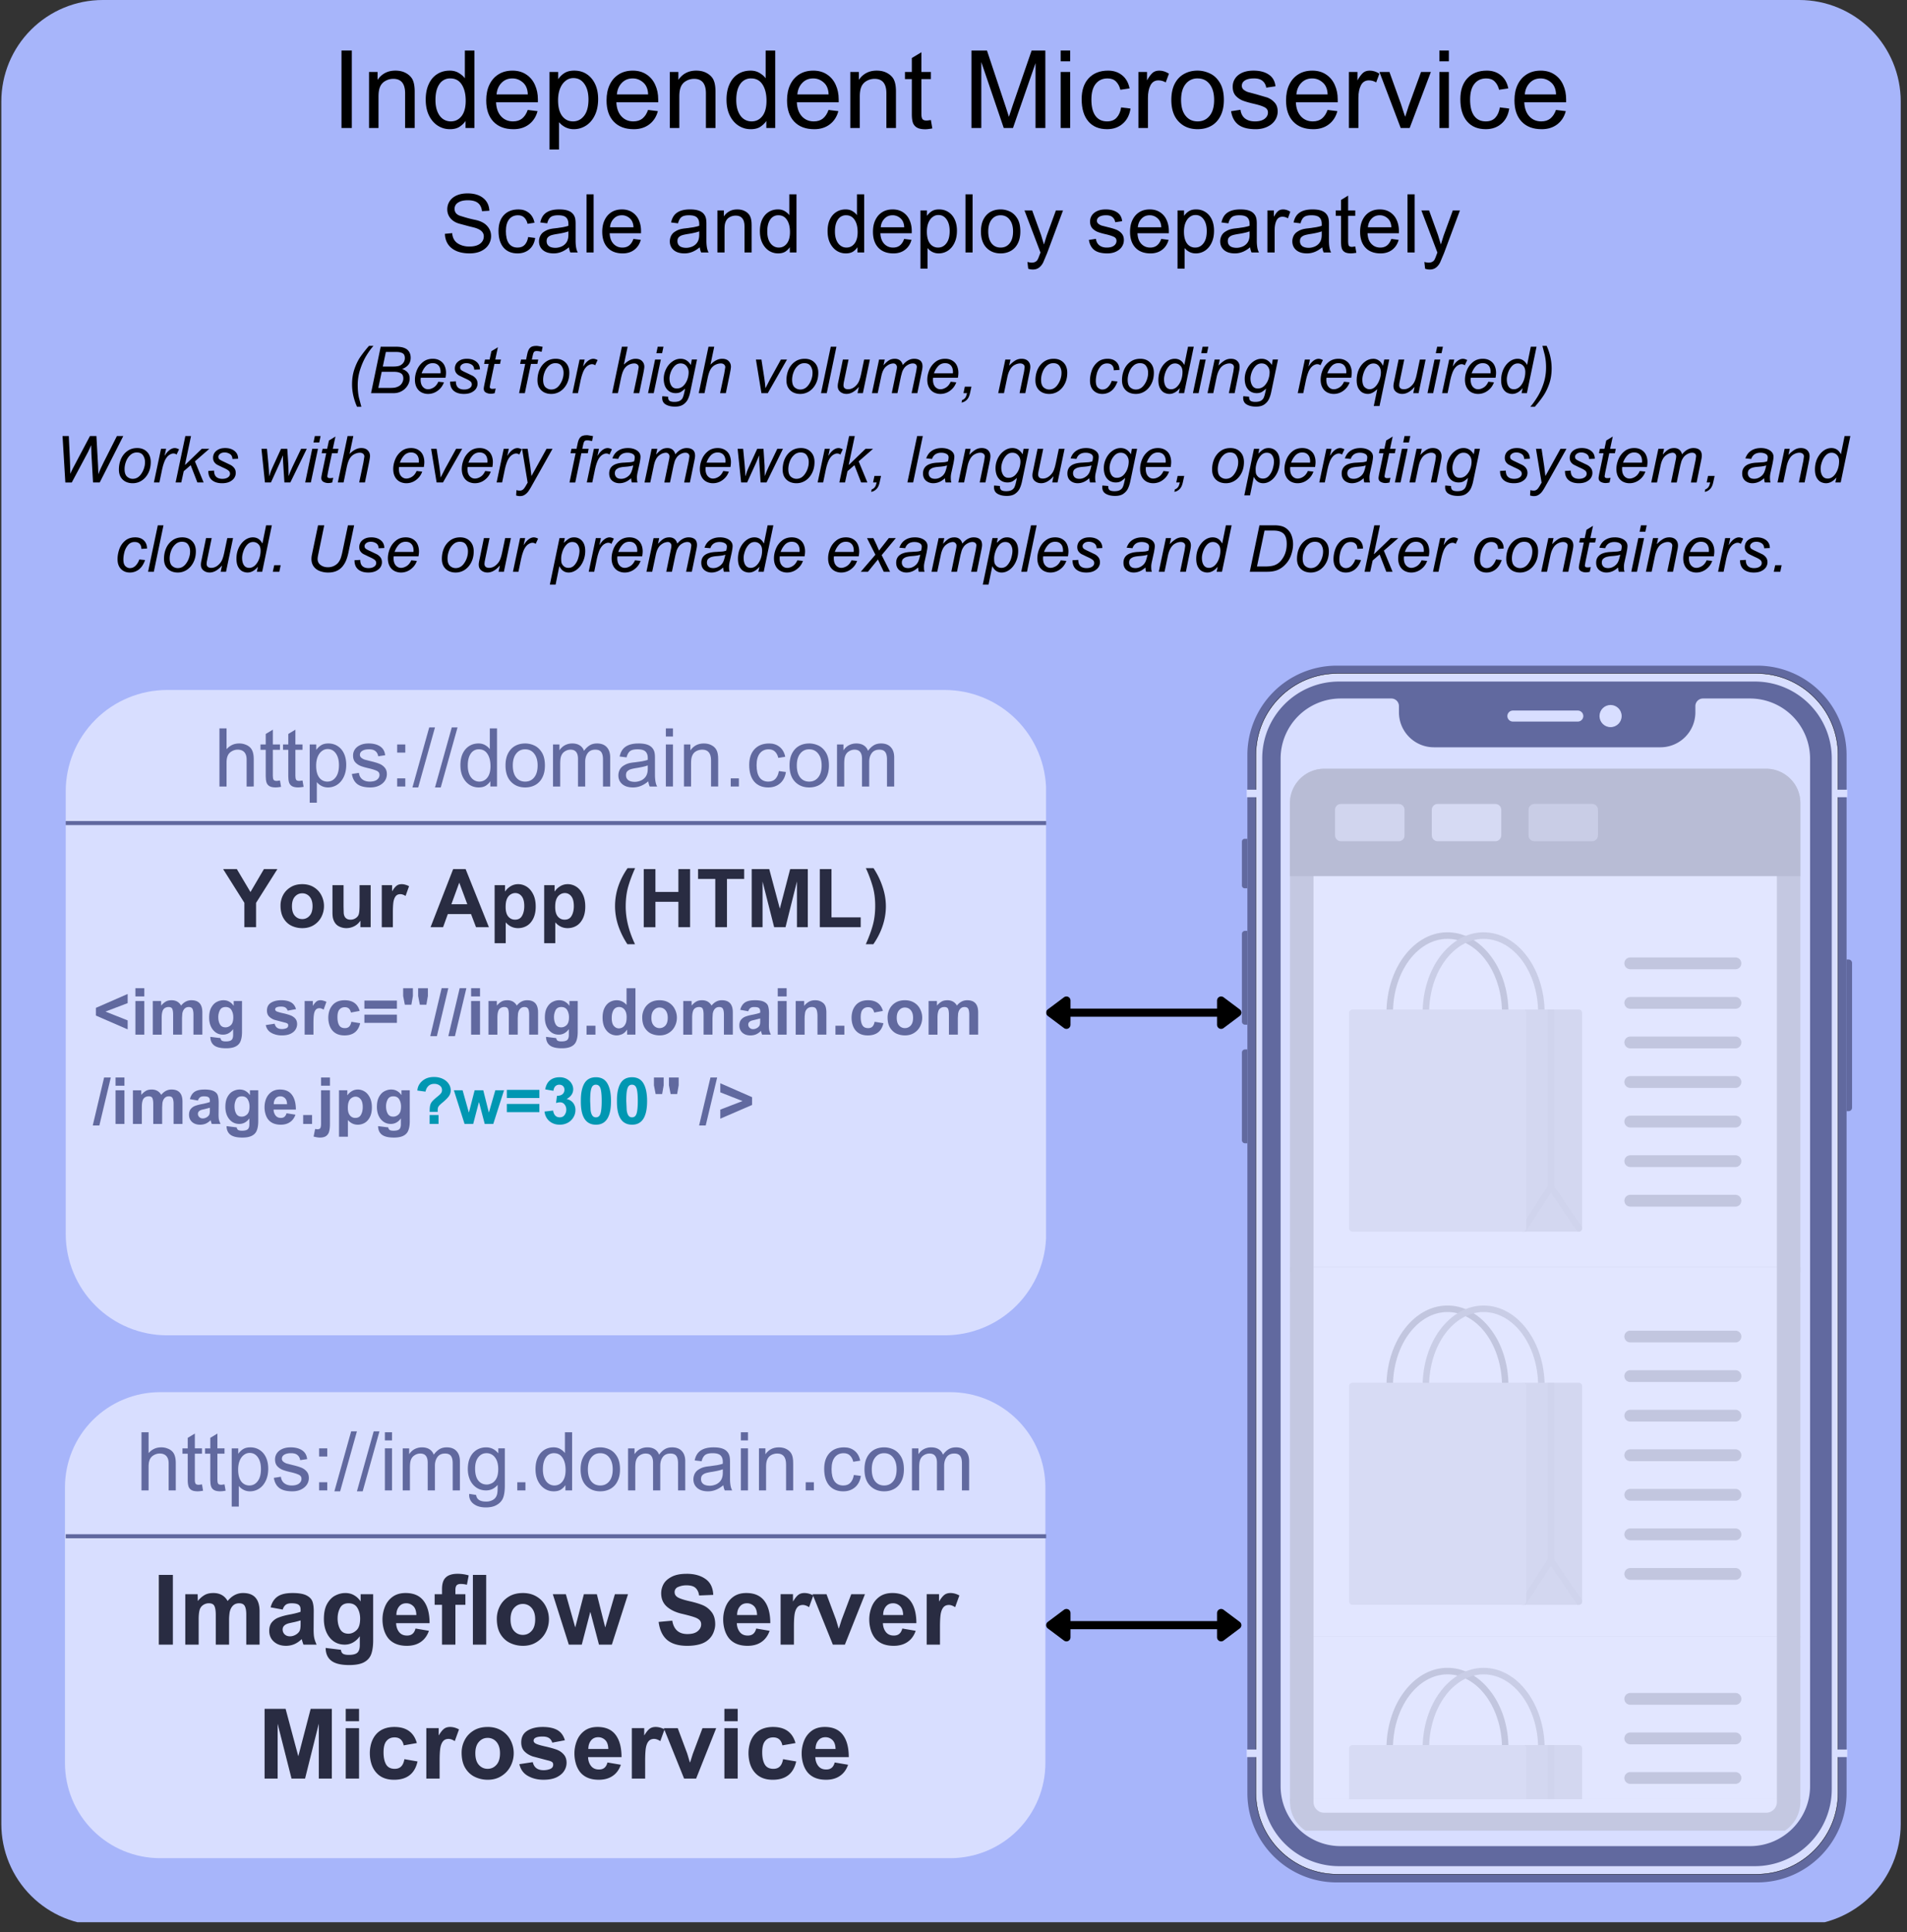 <svg xmlns="http://www.w3.org/2000/svg" width="469" zoomAndPan="magnify" viewBox="0 0 351.75 356.25" height="475" preserveAspectRatio="xMidYMid meet" xmlns:v="https://vecta.io/nano"><rect x="0" y="0" width="351.75" height="356.25" fill="#333333" stroke="none"/><style><![CDATA[.B{clip-rule:nonzero}.C{fill:#61699f}.D{fill-rule:evenodd}.E{fill:#d8deff}.F{fill:#878787}.G{fill:#818181}.H{fill:#9d9d9d}.I{fill:#c5c5c5}.J{fill:#b8b8b8}.K{fill:#d5d5d5}.L{stroke-linecap:round}.M{stroke-linejoin:round}.N{stroke-width:.748}]]></style><defs><filter x="0%" y="0%" width="100%" height="100%" id="A"><feColorMatrix values="0 0 0 0 1 0 0 0 0 1 0 0 0 0 1 0 0 0 1 0" color-interpolation-filters="sRGB"/></filter><clipPath id="B"><path d="M.246 0h350.348v355H.246zm0 0" class="B"/></clipPath><clipPath id="C"><path d="M18.957 0h312.926c4.961 0 9.719 1.973 13.23 5.48s5.48 8.27 5.48 13.23V336.34c0 4.961-1.973 9.723-5.48 13.23s-8.27 5.48-13.23 5.48H18.957a18.71 18.71 0 0 1-13.23-5.48 18.7 18.7 0 0 1-5.48-13.23V18.711a18.7 18.7 0 0 1 5.48-13.23A18.71 18.71 0 0 1 18.957 0zm0 0" class="B"/></clipPath><clipPath id="D"><path d="M230.047 122.742h110.652v224.367H230.047zm0 0" class="B"/></clipPath><clipPath id="E"><path d="M340.457 176.848h1.16V205h-1.16zm0 0" class="B"/></clipPath><mask id="F"><g filter="url(#A)"><path fill="#000" fill-opacity=".25" d="M-35.175-35.625h422.1v427.5h-422.1z"/></g></mask><clipPath id="G"><path d="M.922.719h94.156v92.855H.922zm0 0" class="B"/></clipPath><clipPath id="H"><path d="M5 5h86v88.574H5zm0 0" class="B"/></clipPath><clipPath id="I"><path d="M.922.719h94.156V21H.922zm0 0" class="B"/></clipPath><clipPath id="J"><path d="M.922 92.656h94.156v68.191H.922zm0 0" class="B"/></clipPath><clipPath id="K"><path d="M5 92.656h86v68.191H5zm0 0" class="B"/></clipPath><clipPath id="L"><path d="M.922 160.688h94.156v30.465H.922zm0 0" class="B"/></clipPath><clipPath id="M"><path d="M5 160.688h86v30.465H5zm0 0" class="B"/></clipPath><clipPath id="N"><path d="M43 180h12v11.152H43zm0 0" class="B"/></clipPath><clipPath id="O"><path d="M48 180h2v11.152h-2zm0 0" class="B"/></clipPath><clipPath id="P"><path d="M11 180h34v11.152H11zm0 0" class="B"/></clipPath><clipPath id="Q"><path d="M.922 190.758h94.156v5.805H.922zm0 0" class="B"/></clipPath><clipPath id="R"><path d="M5 190.758h86V194H5zm0 0" class="B"/></clipPath><clipPath id="S"><path d="M0 0h97v200H0z"/></clipPath><clipPath id="T"><path d="M12.121 127.23H193v119H12.121zm0 0" class="B"/></clipPath><clipPath id="U"><path d="M30.832 127.23h143.422c4.961 0 9.723 1.973 13.23 5.48s5.48 8.27 5.48 13.23v81.578a18.71 18.71 0 0 1-5.48 13.23 18.7 18.7 0 0 1-13.23 5.48H30.832a18.7 18.7 0 0 1-13.23-5.48 18.71 18.71 0 0 1-5.48-13.23v-81.578c0-4.961 1.973-9.719 5.48-13.23s8.27-5.48 13.23-5.48zm0 0" class="B"/></clipPath><clipPath id="V"><path d="M11.984 256.711h180.918v85.926H11.984zm0 0" class="B"/></clipPath><clipPath id="W"><path d="M29.523 256.711h145.762a17.54 17.54 0 0 1 17.539 17.539v50.848a17.54 17.54 0 0 1-17.539 17.539H29.523a17.54 17.54 0 0 1-17.539-17.539V274.25a17.54 17.54 0 0 1 17.539-17.539zm0 0" class="B"/></clipPath><path id="X" d="M196.707 184.488l-2.996 2.242 2.996 2.246zm0 0"/><path id="Y" d="M225.238 184.488l2.992 2.242-2.992 2.246zm0 0"/><path id="Z" d="M72.927 13.022c.75 0 1.391.148 1.922.438.539.293.941.668 1.203 1.125.156.305.266.633.328.984.07.355.109.797.109 1.328V23.6h-1.766v-6.391c0-1.781-.727-2.672-2.172-2.672a2.9 2.9 0 0 0-1.5.406 2.19 2.19 0 0 0-.984 1.156c-.168.43-.25 1-.25 1.719V23.6h-1.75V13.272h1.578v1.453c.781-1.133 1.875-1.703 3.281-1.703zm0 0"/><path id="a" d="M87.508 9.319V23.6h-1.641v-1.312c-.199.344-.539.688-1.016 1.031-.469.332-1.09.5-1.859.5-.836 0-1.594-.223-2.281-.672-.68-.445-1.215-1.082-1.609-1.906-.387-.82-.578-1.781-.578-2.875 0-1.082.18-2.023.547-2.828.363-.812.879-1.43 1.547-1.859.676-.437 1.461-.656 2.359-.656.645 0 1.211.156 1.703.469.488.305.844.621 1.063.953V9.319zm-7.187 9.109c0 .855.125 1.578.375 2.172s.586 1.043 1.016 1.344a2.52 2.52 0 0 0 1.438.438c.813 0 1.473-.32 1.984-.969.508-.656.766-1.598.766-2.828 0-1.25-.246-2.25-.734-3s-1.187-1.125-2.094-1.125a2.33 2.33 0 0 0-2.031 1.063c-.48.699-.719 1.668-.719 2.906zm0 0"/><path id="b" d="M94.511 13.022c1 0 1.852.242 2.563.719.707.469 1.238 1.105 1.594 1.906.363.793.547 1.684.547 2.672v.547h-7.719c.051 1.105.363 1.969.938 2.594.57.617 1.301.922 2.188.922.688 0 1.25-.176 1.688-.531.445-.363.789-.891 1.031-1.578l1.813.219c-.273 1.031-.797 1.844-1.578 2.438s-1.734.891-2.859.891c-1.586 0-2.82-.461-3.703-1.391-.887-.937-1.328-2.242-1.328-3.922 0-1.113.195-2.082.594-2.906s.957-1.457 1.688-1.906 1.578-.672 2.547-.672zm-2.922 4.391h5.766c-.031-.977-.336-1.711-.906-2.203-.562-.5-1.211-.75-1.937-.75-.824 0-1.5.281-2.031.844-.523.555-.82 1.258-.891 2.109zm0 0"/><path id="c" d="M197.394 11.303h-1.75V9.319h1.75zm0 12.297h-1.75V13.272h1.75zm0 0"/><path id="d" d="M204.402 13.022c1.02 0 1.879.289 2.578.859.707.563 1.164 1.371 1.375 2.422l-1.703.25c-.148-.625-.414-1.129-.797-1.516s-.906-.578-1.562-.578c-.93 0-1.656.336-2.187 1s-.797 1.637-.797 2.906c0 1.313.25 2.313.75 3 .5.68 1.211 1.016 2.141 1.016.758 0 1.348-.227 1.766-.687.426-.457.703-1.086.828-1.891l1.734.219c-.187 1.199-.672 2.133-1.453 2.797-.773.668-1.73 1-2.875 1-1.48 0-2.633-.477-3.453-1.437-.824-.969-1.234-2.332-1.234-4.094 0-1.645.43-2.93 1.297-3.859.875-.937 2.07-1.406 3.594-1.406zm0 0"/><path id="e" d="M213.834 13.022c.602 0 1.195.188 1.781.563l-.594 1.609c-.43-.25-.875-.375-1.344-.375-.668 0-1.156.305-1.469.906s-.469 1.387-.469 2.344V23.6h-1.75V13.272h1.578v1.547c.332-.594.66-1.039.984-1.344s.75-.453 1.281-.453zm0 0"/><path id="f" d="M95.625 38.615c.77 0 1.414.215 1.938.641.531.43.875 1.031 1.031 1.813l-1.281.203c-.105-.469-.305-.848-.594-1.141s-.684-.437-1.172-.437c-.699 0-1.246.25-1.641.75s-.594 1.23-.594 2.188c0 .98.18 1.73.547 2.25.375.512.91.766 1.609.766.57 0 1.016-.172 1.328-.516.32-.352.531-.828.625-1.422l1.297.172c-.137.898-.496 1.594-1.078 2.094s-1.309.75-2.172.75c-1.105 0-1.969-.359-2.594-1.078-.617-.727-.922-1.754-.922-3.078 0-1.238.328-2.207.984-2.906s1.551-1.047 2.688-1.047zm0 0"/><path id="g" d="M103.109 38.615c.633 0 1.148.063 1.547.188s.707.309.938.547c.219.23.367.484.453.766s.125.652.125 1.109v3.125c0 1.012.133 1.746.406 2.203h-1.375c-.125-.27-.215-.586-.266-.953-.48.398-.949.684-1.406.859-.449.176-.918.266-1.406.266-.844 0-1.508-.203-1.984-.609s-.719-.941-.719-1.609c0-.352.078-.691.234-1.016a1.9 1.9 0 0 1 .672-.75c.301-.195.602-.344.906-.437.313-.094.691-.16 1.141-.203l1.422-.203c.477-.094.828-.18 1.047-.266v-.328c0-.531-.141-.93-.422-1.203s-.773-.406-1.469-.406c-.648 0-1.109.117-1.391.344s-.492.609-.625 1.141l-1.281-.156c.176-.844.551-1.453 1.125-1.828.57-.383 1.348-.578 2.328-.578zm-.156 4.5c-.5.074-.891.152-1.172.234-.273.074-.5.199-.687.375-.18.168-.266.418-.266.75 0 .387.141.688.422.906.289.211.695.313 1.219.313.301 0 .625-.062.969-.187a2.15 2.15 0 0 0 .922-.641c.164-.195.285-.422.359-.672.082-.25.125-.57.125-.969v-.562c-.398.156-1.027.309-1.891.453zm0 0"/><path id="h" d="M109.495 46.552h-1.312V35.833h1.313zm0 0"/><path id="i" d="M114.708 38.615c.75 0 1.391.18 1.922.531a3.23 3.23 0 0 1 1.203 1.438c.27.594.406 1.262.406 2v.422h-5.781c.031.824.258 1.469.688 1.938.438.469.988.703 1.656.703.508 0 .93-.133 1.266-.406s.586-.664.766-1.187l1.359.172c-.211.773-.605 1.383-1.187 1.828s-1.297.672-2.141.672c-1.187 0-2.117-.348-2.781-1.047-.668-.707-1-1.687-1-2.937 0-.844.148-1.57.453-2.187.301-.625.723-1.102 1.266-1.437s1.176-.5 1.906-.5zm-2.187 3.297h4.328c-.031-.738-.262-1.289-.687-1.656a2.11 2.11 0 0 0-1.453-.562c-.617 0-1.121.215-1.516.641-.398.418-.621.945-.672 1.578zm0 0"/><path id="j" d="M135.983 38.615c.563 0 1.039.109 1.438.328.406.219.703.5.891.844.125.23.207.48.25.75.051.262.078.59.078.984v5.031h-1.312v-4.797c0-1.332-.543-2-1.625-2-.418 0-.797.102-1.141.297s-.59.492-.734.875c-.125.313-.187.742-.187 1.281v4.344h-1.312v-7.75h1.188v1.094c.582-.852 1.406-1.281 2.469-1.281zm0 0"/><path id="k" d="M146.914 35.833v10.719h-1.234v-.984c-.148.262-.398.523-.75.781-.355.25-.824.375-1.406.375-.625 0-1.195-.168-1.703-.5-.512-.344-.918-.82-1.219-1.437-.293-.613-.437-1.332-.437-2.156s.133-1.531.406-2.125c.281-.602.672-1.066 1.172-1.391.508-.332 1.098-.5 1.766-.5.488 0 .914.117 1.281.344s.629.469.797.719v-3.844zm-5.391 6.844c0 .637.094 1.18.281 1.625.188.438.441.773.766 1a1.8 1.8 0 0 0 1.078.344c.602 0 1.098-.242 1.484-.734s.578-1.191.578-2.109c0-.945-.187-1.703-.562-2.266-.367-.562-.887-.844-1.562-.844a1.73 1.73 0 0 0-1.516.797c-.367.531-.547 1.262-.547 2.188zm0 0"/><path id="l" d="M173.215 38.615c.656 0 1.234.168 1.734.5.5.324.883.781 1.156 1.375s.406 1.281.406 2.063c0 .855-.152 1.594-.453 2.219-.293.625-.699 1.109-1.219 1.453a3.06 3.06 0 0 1-1.703.5c-.418 0-.805-.09-1.156-.266a2.77 2.77 0 0 1-.891-.719v3.797h-1.312V38.802h1.203v1c.289-.395.609-.691.953-.891s.77-.297 1.281-.297zm-2.25 4.109c0 .938.188 1.664.563 2.172a1.82 1.82 0 0 0 1.516.75c.613 0 1.117-.258 1.516-.781.406-.52.609-1.27.609-2.25 0-.914-.195-1.641-.578-2.172-.375-.531-.875-.797-1.5-.797-.406 0-.773.133-1.094.391-.324.25-.578.609-.766 1.078-.18.469-.266 1.008-.266 1.609zm0 0"/><path id="m" d="M184.563 38.615a4.03 4.03 0 0 1 1.719.391c.551.262 1.008.695 1.375 1.297s.547 1.398.547 2.375c0 .867-.156 1.602-.469 2.203a3.17 3.17 0 0 1-1.281 1.375c-.555.313-1.184.469-1.891.469-1.031 0-1.883-.328-2.547-.984-.719-.707-1.078-1.727-1.078-3.062 0-.863.148-1.598.453-2.203.313-.613.738-1.078 1.281-1.391.551-.312 1.18-.469 1.891-.469zm-2.281 4.063c0 .938.203 1.668.609 2.188.414.523.973.781 1.672.781.688 0 1.238-.254 1.656-.766.426-.52.641-1.254.641-2.203 0-.914-.211-1.641-.625-2.172-.406-.539-.969-.812-1.687-.812-.68 0-1.227.266-1.641.797-.418.523-.625 1.25-.625 2.188zm0 0"/><path id="n" d="M192.027 43.333l.531 1.75.516-1.656 1.688-4.625h1.313l-2.937 7.891-.719 1.703c-.199.395-.449.707-.75.938-.305.238-.687.359-1.156.359a2.51 2.51 0 0 1-.859-.141l-.141-1.25c.313.082.57.125.781.125.301 0 .539-.059.719-.172.188-.105.32-.25.406-.437.094-.18.207-.461.344-.844l.156-.406-2.953-7.766h1.422zm0 0"/><path id="o" d="M203.938 38.615c.875 0 1.582.184 2.125.547s.848.906.922 1.625l-1.281.188c-.062-.395-.23-.707-.5-.937-.262-.227-.656-.344-1.187-.344s-.949.094-1.25.281c-.293.18-.437.422-.437.734a.67.67 0 0 0 .266.547c.176.148.383.262.625.344l1.094.281c.625.148 1.133.297 1.531.453.395.148.734.375 1.016.688.289.313.438.727.438 1.234a2.2 2.2 0 0 1-.375 1.25c-.25.367-.609.664-1.078.891-.461.219-.992.328-1.594.328-1.043 0-1.84-.203-2.391-.609-.543-.414-.883-1.039-1.016-1.875l1.297-.203c.07.531.285.934.641 1.203s.805.406 1.359.406c.57 0 1.016-.113 1.328-.344.313-.238.469-.535.469-.891 0-.332-.156-.578-.469-.734s-.793-.312-1.437-.469c-.648-.145-1.164-.289-1.547-.437a2.71 2.71 0 0 1-1-.672c-.281-.312-.422-.727-.422-1.25 0-.414.109-.789.328-1.125.227-.344.563-.613 1-.812s.953-.297 1.547-.297zm0 0"/><path id="p" d="M248.665 38.802h1.313v.984h-1.312v4.813c0 .336.047.574.141.719.094.137.289.203.594.203.07 0 .266-.023.578-.078l.203 1.172c-.406.07-.734.109-.984.109-.5 0-.887-.078-1.156-.234-.273-.164-.453-.395-.547-.687-.094-.301-.141-.687-.141-1.156v-4.859h-.969v-.984h.969v-1.937l1.313-.797zm0 0"/><path id="q" d="M79.816 66.153c.625 0 1.141.164 1.547.484.289.211.516.5.672.875s.234.781.234 1.219c0 .281-.031.59-.094.922h-4.562c-.023.137-.031.246-.031.328 0 .574.129 1.016.391 1.328.27.313.598.469.984.469.332 0 .676-.109 1.031-.328.363-.227.648-.582.859-1.062l1.031.109c-.211.625-.59 1.141-1.141 1.547a2.94 2.94 0 0 1-1.781.594 2.63 2.63 0 0 1-1.234-.297 2.13 2.13 0 0 1-.875-.906c-.211-.395-.312-.867-.312-1.422 0-.57.117-1.156.359-1.75s.609-1.094 1.109-1.5 1.102-.609 1.813-.609zm-2.047 2.688h3.484l.016-.234c0-.531-.133-.937-.391-1.219s-.609-.422-1.047-.422a1.68 1.68 0 0 0-1.297.563c-.336.367-.59.805-.766 1.313zm0 0"/><path id="r" d="M86.115 66.153c.719 0 1.297.18 1.734.531.445.344.672.824.672 1.438l-1.047.047c-.023-.437-.18-.742-.469-.922-.293-.187-.617-.281-.969-.281s-.637.086-.844.25-.312.352-.312.547c0 .219.078.387.234.5s.441.266.859.453l1.172.563a2.09 2.09 0 0 1 .672.578c.176.242.266.539.266.891 0 .324-.094.633-.281.922-.187.281-.477.516-.859.703-.375.176-.836.266-1.375.266-.781 0-1.402-.187-1.859-.562-.461-.383-.687-.945-.687-1.687v-.016l1.063-.062c0 .523.133.906.406 1.156.27.242.645.359 1.125.359.406 0 .738-.082 1-.25.27-.176.406-.406.406-.687a.71.71 0 0 0-.312-.609c-.199-.156-.527-.332-.984-.531l-1.031-.5c-.242-.133-.434-.305-.578-.516s-.219-.473-.219-.797c0-.281.07-.555.219-.828.156-.27.398-.492.734-.672.332-.187.754-.281 1.266-.281zm0 0"/><path id="s" d="M98.917 63.778c.156 0 .336.023.547.063l.625.109-.187.922-.344-.078c-.187-.039-.375-.062-.562-.062-.25 0-.422.063-.516.188-.086.125-.156.34-.219.641l-.156.734h1.172l-.156.813h-1.187l-1.125 5.391h-1.062l1.125-5.391h-.937l.172-.812h.938l.203-1c.102-.508.27-.891.5-1.141s.617-.375 1.172-.375zm0 0"/><path id="t" d="M102.512 66.153c.75 0 1.352.234 1.813.703.457.461.688 1.09.688 1.891 0 .75-.152 1.422-.453 2.016s-.711 1.059-1.219 1.391a3.01 3.01 0 0 1-1.672.484c-.469 0-.898-.094-1.281-.281-.387-.195-.695-.484-.922-.859-.219-.375-.328-.832-.328-1.375 0-.707.129-1.363.391-1.969.27-.602.66-1.086 1.172-1.453s1.113-.547 1.813-.547zm-2.328 3.875c0 .648.148 1.109.453 1.391.313.273.66.406 1.047.406.551 0 1.02-.227 1.406-.687.383-.469.645-1.016.781-1.641.051-.219.078-.473.078-.766 0-.469-.121-.879-.359-1.234s-.621-.531-1.141-.531a1.73 1.73 0 0 0-1.219.484c-.344.313-.605.711-.781 1.188a3.96 3.96 0 0 0-.266 1.391zm0 0"/><path id="u" d="M109.435 66.153c.227 0 .492.078.797.234l-.453.969c-.168-.133-.367-.203-.594-.203-.211 0-.445.078-.703.234-.25.148-.484.398-.703.75-.125.199-.246.469-.359.813-.117.336-.215.688-.297 1.063l-.516 2.484h-1.016l1.313-6.203h.938l-.266 1.234.016.031c.27-.457.566-.805.891-1.047s.641-.359.953-.359zm0 0"/><path id="v" d="M115.08 67.2l.016.016c.363-.363.719-.629 1.063-.797.352-.176.711-.266 1.078-.266.52 0 .914.141 1.188.422.281.281.422.633.422 1.047 0 .211-.07.648-.203 1.313l-.734 3.563h-1.062l.766-3.625.188-1.156a.63.63 0 0 0-.219-.5c-.148-.133-.344-.203-.594-.203-.367 0-.73.102-1.094.297-.355.199-.637.492-.844.875-.199.367-.371.902-.516 1.609l-.562 2.703h-1.062l1.797-8.562h1.063zm0 0"/><path id="w" d="M122.128 65.122h-1.062l.25-1.187h1.063zm-1.547 7.375h-1.047l1.297-6.203h1.063zm0 0"/><path id="x" d="M125.536 66.153c.801 0 1.43.387 1.891 1.156l.172-1.016h.969l-1.25 5.984c-.105.5-.246.938-.422 1.313-.18.383-.461.711-.844.984s-.902.406-1.547.406c-.687 0-1.258-.133-1.703-.391-.437-.25-.656-.656-.656-1.219 0-.117.008-.219.031-.312l1.063.094v.094c0 .301.082.52.25.656.176.133.477.203.906.203.352 0 .645-.047.875-.141a1.33 1.33 0 0 0 .578-.469c.082-.137.164-.344.25-.625l.172-.703.094-.516a4.56 4.56 0 0 1-.734.594c-.273.168-.605.25-1 .25-.418 0-.793-.098-1.125-.297-.336-.207-.602-.508-.797-.906-.187-.406-.281-.891-.281-1.453 0-.613.141-1.207.422-1.781s.66-1.031 1.141-1.375c.477-.352.992-.531 1.547-.531zm-2.047 3.609c0 .523.109.965.328 1.328s.555.547 1.016.547.852-.156 1.188-.469c.332-.32.582-.711.75-1.172a4.03 4.03 0 0 0 .25-1.328c0-.469-.137-.859-.406-1.172-.262-.32-.621-.484-1.078-.484-.43 0-.797.164-1.109.484-.305.313-.539.688-.703 1.125-.156.438-.234.82-.234 1.141zm0 0"/><path id="y" d="M140.978 69.716l.141 1.078.063.75h.031l.828-1.625 2-3.625h1.125l-3.547 6.203h-1.172l-1.016-6.203h1.016zm0 0"/><path id="z" d="M152.499 72.497h-1.062l1.797-8.562h1.047zm0 0"/><path id="AA" d="M155.735 70.044c-.105.449-.156.777-.156.984 0 .242.07.43.219.563.145.125.359.188.641.188.57 0 1.094-.266 1.563-.797.207-.227.375-.504.5-.828s.234-.711.328-1.172l.563-2.687h1.063l-1.297 6.203h-.984l.234-1.094-.016-.031c-.73.844-1.484 1.266-2.266 1.266-.43 0-.805-.125-1.125-.375-.324-.258-.484-.609-.484-1.047 0-.156.016-.328.047-.516l.172-.828.734-3.578h1.047zm0 0"/><path id="AB" d="M165.034 66.153c.406 0 .734.105.984.313s.414.492.5.844c.633-.77 1.332-1.156 2.094-1.156.488 0 .867.117 1.141.344s.406.586.406 1.063c0 .219-.043.516-.125.891l-.828 4.047h-1.062l.859-4.078.109-.75c0-.207-.07-.367-.203-.484-.125-.113-.305-.172-.531-.172-.324 0-.648.102-.969.297-.324.188-.574.438-.75.75a2.67 2.67 0 0 0-.266.563l-.203.75-.656 3.125h-1.047l.859-4.156a3.4 3.4 0 0 0 .094-.641.66.66 0 0 0-.187-.484c-.117-.133-.277-.203-.484-.203-.148 0-.336.039-.562.109-.219.074-.453.211-.703.406-.242.188-.445.453-.609.797-.148.293-.273.703-.375 1.234l-.625 2.938h-1.062l1.313-6.203h1.047l-.219 1 .031.016c.313-.363.617-.645.922-.844.313-.207.68-.312 1.109-.312zm0 0"/><path id="AC" d="M178.948 72.372c-.117.613-.32 1.063-.609 1.344-.281.289-.609.461-.984.516l.109-.469c.227-.062.414-.195.563-.391.145-.187.258-.48.344-.875h-.656l.25-1.203h1.219zm0 0"/><path id="AD" d="M188.434 66.153c.5 0 .891.137 1.172.406.289.273.438.637.438 1.094 0 .25-.055.609-.156 1.078l-.766 3.766h-1.062l.828-3.984.109-.797c0-.227-.078-.398-.234-.516-.156-.125-.355-.187-.594-.187-.344 0-.695.102-1.047.297s-.641.508-.859.922c-.211.375-.371.855-.484 1.438l-.594 2.828h-1.062l1.313-6.203h.953l-.234 1.047.031.031a5.42 5.42 0 0 1 1.016-.859 2.2 2.2 0 0 1 1.234-.359zm0 0"/><path id="AE" d="M204.314 66.153c.664 0 1.191.188 1.578.563.395.375.594.875.594 1.5l-1.047.063c0-.406-.109-.719-.328-.937-.211-.219-.508-.328-.891-.328a1.53 1.53 0 0 0-1.266.594 3.39 3.39 0 0 0-.656 1.328c-.117.492-.172.922-.172 1.297 0 .586.125.996.375 1.234s.523.359.828.359c.414 0 .77-.156 1.063-.469.301-.312.523-.687.672-1.125l1.063.109c-.273.773-.652 1.352-1.141 1.734a2.68 2.68 0 0 1-1.672.563c-.656 0-1.199-.211-1.625-.641s-.641-1.035-.641-1.828c0-.582.102-1.18.313-1.797a3.54 3.54 0 0 1 1.047-1.562c.5-.437 1.133-.656 1.906-.656zm0 0"/><path id="AF" d="M218.412 72.497h-.984l.188-.875-.016-.016c-.594.688-1.227 1.031-1.891 1.031-.324 0-.648-.078-.969-.234-.312-.164-.574-.441-.781-.828-.199-.383-.297-.879-.297-1.484 0-.707.133-1.363.406-1.969.281-.602.656-1.082 1.125-1.437s.969-.531 1.5-.531c.77 0 1.348.371 1.734 1.109h.031l.672-3.328h1.063zm-3.703-2.578c0 .574.109 1.027.328 1.359s.547.5.984.5c.375 0 .723-.145 1.047-.437.32-.301.578-.695.766-1.187a4.41 4.41 0 0 0 .281-1.562c0-.52-.137-.91-.406-1.172a1.33 1.33 0 0 0-.969-.406c-.437 0-.812.18-1.125.531-.305.344-.531.75-.687 1.219-.148.461-.219.844-.219 1.156zm0 0"/><path id="AG" d="M34.124 85.682l.031.031 3.063-2.953h1.391l-2.656 2.313 1.609 3.891h-1.156l-1.234-3.187-1.281 1.109-.453 2.078h-1.047l1.797-8.562h1.047zm0 0"/><path id="AH" d="M61.388 82.76h1.047l-.172.813h-1.031l-.734 3.484-.125.734c0 .25.156.375.469.375.188 0 .395-.02.625-.062l-.187.859c-.242.07-.484.109-.734.109a1.83 1.83 0 0 1-.875-.219c-.273-.145-.406-.391-.406-.734 0-.113.047-.406.141-.875l.766-3.672h-.844l.172-.812h.844l.328-1.531 1.203-.734zm0 0"/><path id="AI" d="M97.807 85.963l.219 1.797h.016l2.766-5h1.109l-3.937 7c-.211.375-.398.672-.562.891a2.27 2.27 0 0 1-.625.578c-.242.164-.531.25-.875.25-.25 0-.492-.043-.719-.125l.063-.984c.188.063.395.094.625.094a.91.91 0 0 0 .547-.172c.164-.117.348-.352.547-.703l.344-.594-1.031-6.234h1.031zm0 0"/><path id="AJ" d="M115.8 82.619c.676 0 1.234.148 1.672.438.445.293.672.684.672 1.172 0 .125-.016.305-.047.531l-.109.625-.344 1.563c-.105.438-.156.789-.156 1.047 0 .355.016.602.047.734l.063.234h-1.062c-.055-.156-.094-.414-.125-.781-.387.344-.758.586-1.109.719a2.85 2.85 0 0 1-1.031.203c-.531 0-.984-.156-1.359-.469-.367-.32-.547-.766-.547-1.328 0-1.27.926-1.937 2.781-2l1.156-.078a2.99 2.99 0 0 0 .656-.156 3.6 3.6 0 0 0 .094-.406l.031-.312a.69.69 0 0 0-.391-.656c-.262-.145-.578-.219-.953-.219-.875 0-1.445.383-1.703 1.141l-1.078-.094c.219-.633.57-1.109 1.063-1.422.488-.32 1.082-.484 1.781-.484zm-.469 3.453c-.344.023-.648.063-.906.125-.262.055-.496.164-.703.328s-.312.414-.312.734a1.02 1.02 0 0 0 .281.734c.195.199.492.297.891.297a1.9 1.9 0 0 0 .828-.187c.258-.125.488-.289.688-.5.188-.207.328-.453.422-.734.102-.281.195-.629.281-1.047-.312.117-.805.199-1.469.25zm0 0"/><path id="AK" d="M233.982 82.619c.602 0 1.098.219 1.484.656s.578 1.055.578 1.844a4.67 4.67 0 0 1-.437 2.016c-.281.605-.656 1.086-1.125 1.438s-.965.531-1.484.531c-.762 0-1.328-.379-1.703-1.141h-.031l-.687 3.375h-1.062l1.781-8.578h.984l-.172.844.016.016c.32-.32.613-.566.875-.734.27-.176.598-.266.984-.266zm-2.375 3.859c0 .324.016.578.047.766.039.18.117.34.234.484.258.344.613.516 1.063.516.457 0 .836-.18 1.141-.547.313-.363.535-.789.672-1.281.145-.5.219-.93.219-1.297 0-.445-.109-.832-.328-1.156s-.555-.484-1-.484c-.43 0-.797.18-1.109.531-.312.344-.547.758-.703 1.234s-.234.891-.234 1.234zm0 0"/><path id="AL" d="M51.521 105.428h-1.203l.266-1.203h1.188zm0 0"/><path id="AM" d="M63.707 37.727c-.602 0-1.086-.488-1.086-1.094s.484-1.086 1.086-1.086h19.406c.598 0 1.082.484 1.082 1.086s-.484 1.094-1.082 1.094zm0 0"/><path id="AN" d="M63.707 45.016c-.602 0-1.086-.484-1.086-1.086s.484-1.094 1.086-1.094h19.406c.598 0 1.082.488 1.082 1.094s-.484 1.086-1.082 1.086zm0 0"/><path id="AO" d="M63.707 66.906c-.602 0-1.086-.484-1.086-1.094 0-.598.484-1.086 1.086-1.086h19.406c.598 0 1.082.488 1.082 1.086 0 .609-.484 1.094-1.082 1.094zm0 0"/><path id="AP" d="M63.707 74.199c-.602 0-1.086-.488-1.086-1.086s.484-1.086 1.086-1.086h19.406c.598 0 1.082.484 1.082 1.086s-.484 1.086-1.082 1.086zm0 0"/><path id="AQ" d="M63.707 121.133c-.602 0-1.086-.488-1.086-1.086s.484-1.09 1.086-1.09h19.406c.598 0 1.082.488 1.082 1.09s-.484 1.086-1.082 1.086zm0 0"/><path id="AR" d="M60.566 137.091c.656 0 1.234.168 1.734.5.5.324.883.781 1.156 1.375s.406 1.281.406 2.063c0 .855-.152 1.594-.453 2.219-.293.625-.699 1.109-1.219 1.453a3.06 3.06 0 0 1-1.703.5c-.418 0-.805-.09-1.156-.266a2.77 2.77 0 0 1-.891-.719v3.797h-1.312v-10.734h1.203v1c.289-.395.609-.691.953-.891s.77-.297 1.281-.297zm-2.25 4.109c0 .938.188 1.664.563 2.172a1.82 1.82 0 0 0 1.516.75c.613 0 1.117-.258 1.516-.781.406-.52.609-1.27.609-2.25 0-.914-.195-1.641-.578-2.172-.375-.531-.875-.797-1.5-.797-.406 0-.773.133-1.094.391-.324.25-.578.609-.766 1.078-.18.469-.266 1.008-.266 1.609zm0 0"/><path id="AS" d="M74.758 138.778h-1.5v-1.5h1.5zm0 6.25h-1.5v-1.5h1.5zm0 0"/><path id="AT" d="M77.137 145.2h-1.062l3.094-11.062h1.063zm0 0"/><path id="AU" d="M105.549 137.091c.563 0 1.023.121 1.391.359a1.9 1.9 0 0 1 .781 1c.313-.437.656-.77 1.031-1 .375-.238.832-.359 1.375-.359.77 0 1.363.227 1.781.672.426.449.641 1.078.641 1.891v5.375h-1.328v-4.984c0-.625-.109-1.082-.328-1.375s-.578-.437-1.078-.437c-.625 0-1.094.215-1.406.641s-.469.961-.469 1.594v4.563h-1.328v-5.109c0-.562-.117-.984-.344-1.266-.219-.281-.562-.422-1.031-.422a1.9 1.9 0 0 0-1.062.328c-.336.211-.57.527-.703.953-.094.293-.141.746-.141 1.359v4.156h-1.328v-7.75h1.188v1.078c.281-.426.625-.742 1.031-.953a2.88 2.88 0 0 1 1.328-.312zm0 0"/><path id="AV" d="M124.13 135.809h-1.312v-1.5h1.313zm0 9.219h-1.312v-7.75h1.313zm0 0"/><path id="AW" d="M95.562 163.036a2.92 2.92 0 0 1 1.594.469c.488.313.883.777 1.188 1.391.313.617.469 1.375.469 2.281 0 .867-.152 1.602-.453 2.203-.293.594-.684 1.039-1.172 1.328s-1.039.438-1.641.438c-.875 0-1.633-.352-2.266-1.062v3.844h-2.047v-10.703h1.922v1.141h.031c.238-.363.566-.676.984-.937.426-.258.891-.391 1.391-.391zm-2.125 2.906c-.117.324-.172.762-.172 1.313 0 .773.16 1.355.484 1.75.332.387.75.578 1.25.578.602 0 1.035-.238 1.297-.719.27-.477.406-1.07.406-1.781 0-.832-.164-1.441-.484-1.828-.312-.383-.703-.578-1.172-.578-.344 0-.668.109-.969.328-.293.219-.508.531-.641.938zm0 0"/><path id="AX" d="M26.619 183.736h-1.641v-1.516h1.641zm0 7.047h-1.641v-6.203h1.641zm0 0"/><path id="AY" d="M31.636 184.439c.801 0 1.391.328 1.766.984.531-.656 1.16-.984 1.891-.984.688 0 1.195.188 1.531.563s.5.938.5 1.688v4.094h-1.641v-3.703c0-.445-.059-.789-.172-1.031s-.352-.359-.703-.359c-.336 0-.605.121-.812.359-.199.23-.324.527-.375.891l-.047.766v3.078h-1.641v-3.656c0-.5-.055-.863-.156-1.094s-.336-.344-.687-.344c-.262 0-.496.07-.703.203a1.01 1.01 0 0 0-.406.563c-.105.293-.156.699-.156 1.219v3.109h-1.641v-6.203h1.531l.016.844c.258-.312.531-.551.813-.719.281-.176.645-.266 1.094-.266zm0 0"/><path id="AZ" d="M41.202 184.439c.426 0 .797.094 1.109.281a2.25 2.25 0 0 1 .766.719h.031v-.859h1.531v5.672c0 .695-.086 1.258-.25 1.688-.156.438-.449.77-.875 1-.43.238-1.031.359-1.812.359-1.012 0-1.746-.18-2.203-.531s-.695-.883-.703-1.578l1.875.234c.039.238.133.398.281.484.156.082.383.125.688.125.508 0 .863-.09 1.063-.266s.297-.492.297-.937v-1.047h-.016a2.47 2.47 0 0 1-.797.734c-.324.18-.672.266-1.047.266-.512 0-.961-.133-1.344-.406s-.687-.645-.906-1.125c-.211-.477-.312-1.016-.312-1.609 0-.77.133-1.395.406-1.875s.602-.816 1-1.016c.395-.207.801-.312 1.219-.312zm-.937 3.109c0 .523.102.969.313 1.344.207.367.547.547 1.016.547.363 0 .691-.133.984-.406.301-.281.453-.766.453-1.453 0-.5-.109-.937-.328-1.312-.219-.383-.586-.578-1.094-.578-.492 0-.84.195-1.047.578a2.75 2.75 0 0 0-.297 1.281zm0 0"/><path id="Aa" d="M61.305 185.377c.531-.625 1.285-.937 2.266-.937 1.477 0 2.398.656 2.766 1.969l-1.609.297c-.137-.656-.512-.984-1.125-.984-.418 0-.75.148-1 .438-.242.281-.359.746-.359 1.391 0 .637.102 1.137.313 1.5.207.355.563.531 1.063.531.332 0 .594-.094.781-.281.195-.195.332-.492.406-.891l1.625.266c-.344 1.5-1.309 2.25-2.891 2.25-.937 0-1.668-.285-2.187-.859-.262-.289-.461-.645-.594-1.062-.137-.426-.203-.863-.203-1.312a4.3 4.3 0 0 1 .188-1.297 3.01 3.01 0 0 1 .563-1.016zm0 0"/><path id="Ab" d="M73.213 186.002h-6v-1.5h6zm0 2.609h-6v-1.516h6zm0 0"/><path id="Ac" d="M80.585 191.064h-1.219l2.094-8.844h1.234zm0 0"/><path id="Ad" d="M109.832 190.783h-1.641v-1.641h1.641zm0 0"/><path id="Ae" d="M121.649 184.439c.676 0 1.254.152 1.734.453a2.87 2.87 0 0 1 1.094 1.203 3.4 3.4 0 0 1 .375 1.563 3.46 3.46 0 0 1-.391 1.609c-.25.5-.621.902-1.109 1.203-.48.305-1.043.453-1.687.453-.555 0-1.074-.109-1.562-.328-.48-.227-.875-.594-1.187-1.094-.305-.5-.453-1.133-.453-1.906 0-.531.117-1.035.359-1.516.238-.488.598-.883 1.078-1.187.488-.301 1.07-.453 1.75-.453zm-1.5 3.25c0 .617.145 1.086.438 1.406a1.37 1.37 0 0 0 1.063.484 1.42 1.42 0 0 0 1.078-.469c.289-.32.438-.801.438-1.437 0-.594-.141-1.055-.422-1.391s-.652-.5-1.109-.5c-.406 0-.758.168-1.047.5-.293.324-.437.793-.437 1.406zm0 0"/><path id="Af" d="M139.22 184.439c.789 0 1.375.105 1.75.313.383.199.625.465.719.797.102.336.156.773.156 1.313l-.016 1.797c-.012.574.004.992.047 1.25.051.25.156.543.313.875h-1.625a9.91 9.91 0 0 1-.203-.687c-.305.293-.609.508-.922.641-.312.125-.652.188-1.016.188-.617 0-1.109-.164-1.484-.5-.375-.344-.562-.785-.562-1.328 0-.457.109-.816.328-1.078.227-.27.504-.461.828-.578a7.2 7.2 0 0 1 1.172-.312c.688-.133 1.191-.266 1.516-.391v-.266c0-.27-.078-.469-.234-.594s-.449-.187-.875-.187c-.324 0-.57.07-.734.203-.156.137-.277.328-.359.578l-1.484-.266c.164-.613.453-1.062.859-1.344.414-.281 1.023-.422 1.828-.422zm-.031 3.625l-.266.063c-.605.125-.906.391-.906.797a.8.8 0 0 0 .25.594c.164.168.383.25.656.25a1.35 1.35 0 0 0 .641-.172 1.28 1.28 0 0 0 .5-.437c.102-.164.156-.453.156-.859v-.5l-1.031.266zm0 0"/><path id="Ag" d="M109.921 198.639c.969 0 1.672.383 2.109 1.141.445.75.672 1.836.672 3.25 0 2.906-.922 4.359-2.766 4.359-1.867 0-2.797-1.406-2.797-4.219v-.297c0-1.32.219-2.359.656-3.109.445-.75 1.156-1.125 2.125-1.125zm-1.062 4.391l.078 1.672c.051.418.156.746.313.984.156.23.379.344.672.344.27 0 .477-.094.625-.281.156-.187.266-.5.328-.937.07-.437.109-1.031.109-1.781 0-.781-.039-1.383-.109-1.812-.062-.437-.172-.742-.328-.922a.79.79 0 0 0-.641-.281.77.77 0 0 0-.625.281c-.148.188-.258.5-.328.938-.062.438-.094 1.039-.094 1.797zm0 0"/><path id="Ah" d="M74.815 293.746c1.488 0 2.598.484 3.328 1.453.727.961 1.094 2.328 1.094 4.109h-6.172c.02.625.195 1.164.531 1.609.344.449.836.672 1.484.672.414 0 .75-.102 1-.312.258-.207.445-.535.563-.984l2.469.422c-.312.906-.82 1.594-1.516 2.063-.687.469-1.539.703-2.547.703-1.492 0-2.621-.445-3.391-1.344-.355-.426-.633-.953-.828-1.578a6.64 6.64 0 0 1-.281-1.891 6.23 6.23 0 0 1 .453-2.391c.301-.75.77-1.359 1.406-1.828.645-.469 1.445-.703 2.406-.703zm-1.703 4.063h3.688c-.023-.758-.215-1.312-.578-1.656s-.793-.516-1.281-.516c-.574 0-1.023.211-1.344.625-.324.406-.484.922-.484 1.547zm0 0"/><path id="Ai" d="M96.436 293.746c1 0 1.863.23 2.594.688a4.39 4.39 0 0 1 1.656 1.797 5.13 5.13 0 0 1 .563 2.344 5.12 5.12 0 0 1-.594 2.422c-.387.742-.945 1.34-1.672 1.797-.719.461-1.562.688-2.531.688-.824 0-1.605-.172-2.344-.516-.73-.344-1.324-.883-1.781-1.625-.461-.75-.687-1.703-.687-2.859 0-.801.18-1.562.547-2.281.363-.727.906-1.316 1.625-1.766.727-.457 1.602-.687 2.625-.687zm-2.266 4.859c0 .938.219 1.652.656 2.141.438.48.973.719 1.609.719s1.172-.238 1.609-.719c.445-.477.672-1.195.672-2.156 0-.883-.215-1.578-.641-2.078a2.08 2.08 0 0 0-1.656-.75c-.625 0-1.156.246-1.594.734s-.656 1.195-.656 2.109zm0 0"/><path id="Aj" d="M148.391 293.746c.27 0 .551.043.844.125a3.64 3.64 0 0 1 .781.328l-.781 2.156c-.418-.27-.797-.406-1.141-.406-.469 0-.824.164-1.062.484-.242.313-.402.758-.484 1.328-.074.563-.109 1.32-.109 2.266v3.234h-2.453v-9.297h2.281v1.313h.031c.301-.508.598-.891.891-1.141.301-.258.703-.391 1.203-.391zm0 0"/><path id="Ak" d="M154.201 298.653l.328 1.094c.07.262.129.438.172.531h.031l.5-1.578 1.781-4.734h2.531l-3.703 9.297h-2.219l-3.75-9.297h2.578zm0 0"/><path id="Al" d="M66.225 317.382h-2.453v-2.281h2.453zm0 10.578h-2.453v-9.297h2.453zm0 0"/><path id="Am" d="M69.324 319.851c.801-.937 1.941-1.406 3.422-1.406 2.207 0 3.586.992 4.141 2.969l-2.422.422c-.199-.977-.762-1.469-1.687-1.469-.625 0-1.121.219-1.484.656-.367.43-.547 1.125-.547 2.094 0 .949.156 1.695.469 2.234s.844.813 1.594.813c.5 0 .895-.145 1.188-.437s.488-.738.594-1.344l2.422.422c-.5 2.25-1.945 3.375-4.328 3.375-1.406 0-2.496-.43-3.266-1.297-.398-.437-.699-.973-.906-1.609-.199-.633-.297-1.289-.297-1.969a6.35 6.35 0 0 1 .281-1.922c.195-.602.473-1.113.828-1.531zm0 0"/></defs><g clip-path="url(#B)"><g clip-path="url(#C)"><path fill="#a7b5fa" d="M.246 0h350.348v354.453H.246zm0 0"/></g></g><g stroke="#000" stroke-width="1.497"><path fill="none" d="M197.082 186.73h27.781"/><g class="L M"><use href="#X"/><use href="#Y"/></g><path fill="none" d="M197.082 299.672h27.781"/><g class="L M"><use href="#X" y="112.942"/><use href="#Y" y="112.942"/></g></g><path d="M64.894 23.6h-1.906V9.319h1.906zm0 0"/><use href="#Z"/><use href="#a"/><use href="#b"/><path d="M105.92 13.022c.883 0 1.656.219 2.313.656.664.438 1.18 1.055 1.547 1.844s.547 1.711.547 2.75c0 1.137-.199 2.121-.594 2.953s-.937 1.477-1.625 1.922-1.449.672-2.281.672c-.543 0-1.047-.117-1.516-.344a3.77 3.77 0 0 1-1.203-.953v5.047h-1.75V13.272h1.594V14.6c.383-.531.805-.926 1.266-1.187s1.023-.391 1.703-.391zm-2.984 5.469c0 1.25.25 2.215.75 2.891.508.668 1.18 1 2.016 1 .82 0 1.5-.344 2.031-1.031.539-.695.813-1.695.813-3 0-1.219-.258-2.18-.766-2.891-.5-.707-1.172-1.062-2.016-1.062a2.25 2.25 0 0 0-1.453.516c-.43.336-.766.813-1.016 1.438-.242.625-.359 1.34-.359 2.141zm0 0"/><use href="#b" x="22.193"/><use href="#Z" x="55.484"/><use href="#a" x="55.483"/><use href="#b" x="55.483"/><use href="#Z" x="88.773"/><path d="M169.953 13.272h1.75v1.313h-1.75v6.406c0 .449.063.766.188.953s.383.281.781.281c.094 0 .352-.031.781-.094l.266 1.547c-.531.102-.965.156-1.297.156-.68 0-1.199-.109-1.562-.328a1.68 1.68 0 0 1-.734-.906c-.125-.395-.187-.906-.187-1.531v-6.484h-1.266v-1.312h1.266v-2.578l1.766-1.062zm15.581 6.516l.563 1.75.719-2.172 3.469-10.047h2.531V23.6h-1.812V11.647L186.847 23.6h-1.703l-4.141-12.156V23.6h-1.812V9.319h2.859zm0 0"/><use href="#c"/><use href="#d"/><use href="#e"/><path d="M220.902 13.022c.781 0 1.539.18 2.281.531.738.344 1.348.918 1.828 1.719.488.805.734 1.855.734 3.156 0 1.156-.211 2.141-.625 2.953-.406.805-.977 1.414-1.703 1.828-.73.406-1.57.609-2.516.609-1.387 0-2.516-.43-3.391-1.297-.969-.945-1.453-2.312-1.453-4.094 0-1.156.203-2.141.609-2.953.414-.812.988-1.422 1.719-1.828.727-.414 1.566-.625 2.516-.625zm-3.047 5.406c0 1.25.273 2.227.828 2.922.551.688 1.289 1.031 2.219 1.031.914 0 1.648-.336 2.203-1.016.563-.687.844-1.664.844-2.937 0-1.219-.273-2.18-.812-2.891-.543-.719-1.293-1.078-2.25-1.078a2.7 2.7 0 0 0-2.203 1.047c-.555.699-.828 1.672-.828 2.922zm13.347-5.406c1.164 0 2.109.246 2.828.734.719.48 1.129 1.199 1.234 2.156l-1.703.25c-.086-.52-.309-.93-.672-1.234-.355-.312-.887-.469-1.594-.469-.699 0-1.246.121-1.641.359s-.594.574-.594 1a.92.92 0 0 0 .344.734 2.66 2.66 0 0 0 .828.438l1.469.391 2.031.594c.531.199.984.508 1.359.922.383.406.578.961.578 1.656 0 .594-.168 1.141-.5 1.641s-.812.898-1.437 1.188c-.617.289-1.32.438-2.109.438-1.387 0-2.449-.27-3.187-.812-.73-.551-1.184-1.383-1.359-2.5l1.734-.266c.094.711.375 1.246.844 1.609.469.355 1.078.531 1.828.531.758 0 1.348-.156 1.766-.469s.625-.703.625-1.172c0-.437-.211-.758-.625-.969-.418-.219-1.059-.426-1.922-.625-.855-.195-1.539-.391-2.047-.578a3.59 3.59 0 0 1-1.344-.906c-.375-.414-.562-.973-.562-1.672 0-.551.145-1.051.438-1.5.301-.457.738-.816 1.313-1.078.582-.258 1.273-.391 2.078-.391zm0 0"/><use href="#b" x="147.529"/><use href="#e" x="38.819"/><path d="M258.408 19.178l.516 1.594.266.766.625-1.953 2.297-6.312h1.813L260.018 23.6h-1.656l-3.922-10.328h1.844zm0 0"/><use href="#c" x="69.853"/><use href="#d" x="69.853"/><use href="#b" x="189.66"/><path d="M86.235 35.661c1.219 0 2.18.289 2.891.859.707.563 1.086 1.344 1.141 2.344l-1.359.078c-.086-.687-.336-1.191-.75-1.516-.418-.332-1.039-.5-1.859-.5-.781 0-1.387.148-1.812.438a1.31 1.31 0 0 0-.641 1.156c0 .313.094.586.281.813.195.219.469.383.813.484l.875.266a21.88 21.88 0 0 0 1.953.484c.938.211 1.641.586 2.109 1.125.469.531.703 1.141.703 1.828a2.92 2.92 0 0 1-.469 1.609c-.312.492-.773.883-1.375 1.172-.594.281-1.305.422-2.125.422-.937 0-1.746-.148-2.422-.437-.68-.301-1.199-.723-1.562-1.266-.355-.539-.543-1.176-.562-1.906l1.344-.125c.063.844.395 1.469 1 1.875.613.398 1.332.594 2.156.594.832 0 1.484-.164 1.953-.5.477-.344.719-.805.719-1.391 0-.781-.637-1.328-1.906-1.641l-.828-.203-1.797-.484c-.687-.195-1.23-.531-1.625-1-.387-.477-.578-1.023-.578-1.641 0-.551.145-1.051.438-1.5.301-.457.734-.812 1.297-1.062.57-.25 1.238-.375 2-.375zm0 0"/><use href="#f"/><use href="#g"/><use href="#h"/><use href="#i"/><use href="#g" x="24.129"/><use href="#j"/><use href="#k"/><use href="#k" x="12.484"/><use href="#i" x="49.934"/><use href="#l"/><use href="#h" x="69.902"/><use href="#m"/><use href="#n"/><use href="#o"/><use href="#i" x="97.355"/><use href="#l" x="47.42"/><use href="#g" x="125.646"/><path d="M236.671 38.615c.445 0 .891.141 1.328.422l-.437 1.219c-.324-.195-.656-.297-1-.297-.5 0-.871.23-1.109.688-.23.461-.344 1.047-.344 1.766v4.141h-1.328v-7.75h1.188v1.156c.25-.445.492-.781.734-1 .25-.227.57-.344.969-.344zm0 0"/><use href="#g" x="138.952"/><use href="#p"/><use href="#i" x="139.79"/><use href="#h" x="151.436"/><use href="#n" x="73.211"/><path d="M68.874 63.794c-.406.449-.828 1.027-1.266 1.734s-.82 1.543-1.141 2.5a9.22 9.22 0 0 0-.484 3c0 .824.07 1.582.219 2.281l.453 1.703h-.797a10.75 10.75 0 0 1-.687-2.047c-.156-.707-.234-1.398-.234-2.078 0-1.039.145-1.984.438-2.828.289-.852.648-1.598 1.078-2.234a23.42 23.42 0 0 1 1.609-2.047h.813zm6.221.656c.438.367.656.871.656 1.516 0 .98-.527 1.672-1.578 2.078.445.148.789.367 1.031.656.238.281.359.641.359 1.078a2.42 2.42 0 0 1-.406 1.344 2.91 2.91 0 0 1-1.062 1c-.445.25-.937.375-1.469.375h-4.187l1.781-8.562h2.844c.469 0 .863.043 1.188.125.332.086.613.215.844.391zm-4.484 3.141h1.844c.383 0 .707-.023.969-.078a1.58 1.58 0 0 0 .656-.297c.188-.145.332-.316.438-.516a1.5 1.5 0 0 0 .156-.672c0-.445-.141-.742-.422-.891-.281-.156-.664-.234-1.141-.234h-1.937zm-.828 3.938h2.188c.352 0 .648-.02.891-.062a2.59 2.59 0 0 0 .719-.266 1.59 1.59 0 0 0 .594-.609c.145-.258.219-.523.219-.797 0-.477-.156-.801-.469-.969-.305-.176-.711-.266-1.219-.266h-2.297zm0 0"/><use href="#q"/><use href="#r"/><path d="M91.353 66.294H92.4l-.172.813h-1.031l-.734 3.484-.125.734c0 .25.156.375.469.375.188 0 .395-.02.625-.062l-.187.859c-.242.07-.484.109-.734.109a1.83 1.83 0 0 1-.875-.219c-.273-.145-.406-.391-.406-.734 0-.113.047-.406.141-.875l.766-3.672h-.844l.172-.812h.844l.328-1.531 1.203-.734zm0 0"/><use href="#s"/><use href="#t"/><use href="#u"/><use href="#v"/><use href="#w"/><use href="#x"/><use href="#v" x="15.974"/><use href="#y"/><use href="#t" x="45.923"/><use href="#z"/><use href="#AA"/><use href="#AB"/><use href="#q" x="94.505"/><use href="#AC"/><use href="#AD"/><use href="#t" x="91.846"/><use href="#AE"/><use href="#t" x="107.82"/><use href="#AF"/><use href="#w" x="100.504"/><use href="#AD" x="38.607"/><use href="#x" x="107.163"/><use href="#u" x="133.782"/><use href="#q" x="167.06"/><path d="M253.316 66.153c.352 0 .68.102.984.297.313.199.57.527.781.984h.016l.234-1.141h.922l-1.797 8.578h-1.062l.641-3.062-.031-.016c-.586.563-1.152.844-1.703.844-.336 0-.656-.078-.969-.234-.305-.164-.562-.437-.781-.812-.211-.383-.312-.879-.312-1.484 0-.727.133-1.395.406-2 .281-.602.656-1.078 1.125-1.422.469-.352.984-.531 1.547-.531zm-2.031 3.828c0 .656.133 1.121.406 1.391.281.273.586.406.922.406.395 0 .754-.16 1.078-.484.32-.332.57-.742.75-1.234s.266-.961.266-1.422-.125-.844-.375-1.156-.586-.469-1-.469c-.437 0-.812.18-1.125.531-.305.344-.531.75-.687 1.219s-.234.875-.234 1.219zm0 0"/><use href="#AA" x="102.504"/><use href="#w" x="143.769"/><use href="#u" x="160.401"/><use href="#q" x="193.68"/><use href="#AF" x="63.227"/><path d="M286.203 67.919c0 1.031-.148 1.977-.437 2.828-.293.844-.652 1.586-1.078 2.219-.43.645-.961 1.328-1.594 2.047h-.828c.406-.461.828-1.043 1.266-1.75.445-.699.832-1.523 1.156-2.484a9.35 9.35 0 0 0 .484-3.016 10.48 10.48 0 0 0-.234-2.281l-.437-1.703h.781a9.78 9.78 0 0 1 .688 2.047 9.73 9.73 0 0 1 .234 2.094zM12.892 84.682l.047 1.375.016.75.016.578c.102-.27.273-.641.516-1.109l3.109-5.875h1.188l.297 5.375.063 1.688a13.28 13.28 0 0 1 .438-1.094l.547-1.141 2.438-4.828h1.172l-4.344 8.563h-1.234l-.297-5.234-.047-1.594h-.031c-.062.168-.164.391-.297.672l-.281.594-2.969 5.563h-1.187l-.516-8.562h1.156zm0 0"/><use href="#t" x="-77.205" y="16.466"/><use href="#u" x="-77.205" y="16.466"/><use href="#AG"/><use href="#r" x="-44.598" y="16.466"/><path d="M49.506 85.557l.094 1.172.047 1.078h.016l.281-.859c.082-.227.223-.555.422-.984l1.469-3.203h1.156l.203 3.094.031 1.422.016.484h.016c.125-.414.348-.961.672-1.641l1.609-3.359h1.047l-3.031 6.203h-1.094l-.234-3.641c-.023-.25-.031-.691-.031-1.328h-.016l-.547 1.328-1.656 3.641h-1.109l-.641-6.203h1.016zm0 0"/><use href="#w" x="-63.242" y="16.466"/><use href="#AH"/><use href="#v" x="-50.597" y="16.466"/><path d="M75.813 82.619c.625 0 1.141.164 1.547.484.289.211.516.5.672.875s.234.781.234 1.219c0 .281-.031.59-.094.922H73.61c-.023.137-.031.246-.031.328 0 .574.129 1.016.391 1.328.27.313.598.469.984.469.332 0 .676-.109 1.031-.328.363-.227.648-.582.859-1.062l1.031.109c-.211.625-.59 1.141-1.141 1.547a2.94 2.94 0 0 1-1.781.594 2.63 2.63 0 0 1-1.234-.297 2.13 2.13 0 0 1-.875-.906c-.211-.395-.312-.867-.312-1.422 0-.57.117-1.156.359-1.75s.609-1.094 1.109-1.5 1.102-.609 1.813-.609zm-2.047 2.688h3.484l.016-.234c0-.531-.133-.937-.391-1.219s-.609-.422-1.047-.422a1.68 1.68 0 0 0-1.297.563c-.336.367-.59.805-.766 1.313zm0 0"/><use href="#y" x="-59.913" y="16.466"/><use href="#q" x="8.642" y="16.466"/><use href="#u" x="-13.991" y="16.466"/><use href="#AI"/><use href="#s" x="9.3" y="16.466"/><use href="#u" x="2.642" y="16.466"/><use href="#AJ"/><use href="#AB" x="-41.951" y="16.466"/><use href="#q" x="52.554" y="16.466"/><path d="M137.341 85.557l.094 1.172.047 1.078h.016l.281-.859c.082-.227.223-.555.422-.984l1.469-3.203h1.156l.203 3.094.031 1.422.016.484h.016c.125-.414.348-.961.672-1.641l1.609-3.359h1.047l-3.031 6.203h-1.094l-.234-3.641c-.023-.25-.031-.691-.031-1.328h-.016l-.547 1.328-1.656 3.641H136.7l-.641-6.203h1.016zm0 0"/><use href="#t" x="45.224" y="16.466"/><use href="#u" x="45.224" y="16.466"/><use href="#AG" x="122.43"/><use href="#AC" x="-16.673" y="16.466"/><use href="#z" x="15.934" y="16.466"/><use href="#AJ" x="57.886"/><use href="#AD" x="-7.356" y="16.466"/><use href="#x" x="61.2" y="16.466"/><use href="#AA" x="35.909" y="16.466"/><use href="#AJ" x="84.518"/><use href="#x" x="81.174" y="16.466"/><use href="#q" x="133.755" y="16.466"/><use href="#AC" x="39.25" y="16.466"/><use href="#t" x="124.437" y="16.466"/><use href="#AK"/><use href="#q" x="160.386" y="16.466"/><use href="#u" x="137.753" y="16.466"/><use href="#AJ" x="135.111"/><use href="#AH" x="195.009"/><use href="#w" x="137.754" y="16.466"/><use href="#AD" x="75.856" y="16.466"/><use href="#x" x="144.412" y="16.466"/><use href="#r" x="193.664" y="16.466"/><use href="#AI" x="187.022"/><use href="#r" x="205.639" y="16.466"/><use href="#AH" x="235.603"/><use href="#q" x="221.613" y="16.466"/><use href="#AB" x="143.741" y="16.466"/><use href="#AC" x="137.083" y="16.466"/><use href="#AJ" x="208.983"/><path d="M332.175 82.619c.5 0 .891.137 1.172.406.289.273.438.637.438 1.094 0 .25-.055.609-.156 1.078l-.766 3.766H331.8l.828-3.984.109-.797c0-.227-.078-.398-.234-.516-.156-.125-.355-.187-.594-.187-.344 0-.695.102-1.047.297s-.641.508-.859.922c-.211.375-.371.855-.484 1.438l-.594 2.828h-1.062l1.313-6.203h.953l-.234 1.047.031.031a5.42 5.42 0 0 1 1.016-.859 2.2 2.2 0 0 1 1.234-.359zm0 0"/><use href="#AF" x="121.109" y="16.466"/><use href="#AE" x="-179.366" y="32.931"/><use href="#z" x="-124.126" y="32.931"/><use href="#t" x="-68.887" y="32.931"/><use href="#AA" x="-117.468" y="32.931"/><use href="#AF" x="-170.049" y="32.931"/><use href="#AL"/><path d="M58.726 102.116c-.094.43-.141.746-.141.953 0 .48.188.855.563 1.125s.82.406 1.344.406a2.59 2.59 0 0 0 1.016-.203 2.55 2.55 0 0 0 .797-.547 2.98 2.98 0 0 0 .578-1.031 11.46 11.46 0 0 0 .313-1.25l.984-4.703h1.141l-1.047 5c-.125.586-.266 1.063-.422 1.438-.148.375-.352.73-.609 1.063-.625.805-1.523 1.203-2.687 1.203a4.32 4.32 0 0 1-1.594-.281c-.469-.187-.84-.469-1.109-.844s-.406-.832-.406-1.375c0-.195.02-.422.063-.672l.172-.828.984-4.703h1.141zm0 0"/><use href="#r" x="-17.634" y="32.931"/><use href="#q" x="-4.989" y="32.931"/><use href="#t" x="-17.635" y="32.931"/><path d="M89.519 102.975c-.105.449-.156.777-.156.984 0 .242.07.43.219.563.145.125.359.188.641.188.57 0 1.094-.266 1.563-.797.207-.227.375-.504.5-.828s.234-.711.328-1.172l.563-2.687h1.063l-1.297 6.203h-.984l.234-1.094-.016-.031c-.73.844-1.484 1.266-2.266 1.266-.43 0-.805-.125-1.125-.375-.324-.258-.484-.609-.484-1.047 0-.156.016-.328.047-.516l.172-.828.734-3.578H90.3zm0 0"/><use href="#u" x="-10.977" y="32.931"/><use href="#AK" x="-128.097" y="16.465"/><use href="#u" x="2.997" y="32.931"/><use href="#q" x="36.276" y="32.931"/><use href="#AB" x="-41.596" y="32.931"/><use href="#AJ" x="16.988" y="16.465"/><use href="#AF" x="-77.544" y="32.931"/><use href="#q" x="66.225" y="32.931"/><use href="#q" x="76.212" y="32.931"/><path d="M161.655 100.397l.484 1.125 1.797-2.297h1.297l-2.609 3.141 1.547 3.063h-1.156l-.578-1.187-.5-1.078-1.844 2.266h-1.328l2.703-3.141-1.547-3.062h1.172zm0 0"/><use href="#AJ" x="52.936" y="16.465"/><use href="#AB" x="10.985" y="32.931"/><use href="#AK" x="-48.238" y="16.465"/><use href="#z" x="36.934" y="32.931"/><use href="#q" x="114.807" y="32.931"/><use href="#r" x="114.807" y="32.931"/><use href="#AJ" x="94.86" y="16.465"/><use href="#AD" x="29.618" y="32.931"/><use href="#AF" x="6.986" y="32.931"/><path d="M237.588 97.725c.313.305.539.688.688 1.156a4.54 4.54 0 0 1 .234 1.469c0 .617-.117 1.262-.344 1.938a4.63 4.63 0 0 1-1.031 1.75 4.2 4.2 0 0 1-1.406 1.031c-.531.242-1.211.359-2.031.359h-3.172l1.781-8.562h2.781c.582 0 1.07.07 1.469.203s.738.355 1.031.656zm-5.734 6.734h1.438c.738 0 1.32-.07 1.75-.219.438-.156.801-.391 1.094-.703.801-.863 1.203-1.941 1.203-3.234 0-.914-.203-1.555-.609-1.922s-1.012-.547-1.812-.547h-1.672zm0 0"/><use href="#t" x="140.097" y="32.931"/><use href="#AE" x="44.921" y="32.931"/><path d="M253.426 102.147l.031.031 3.062-2.953h1.391l-2.656 2.313 1.609 3.891h-1.156l-1.234-3.187-1.281 1.109-.453 2.078h-1.047l1.797-8.562h1.047zm0 0"/><use href="#q" x="181.362" y="32.931"/><use href="#u" x="158.729" y="32.931"/><use href="#AE" x="70.871" y="32.931"/><use href="#t" x="178.691" y="32.931"/><use href="#AD" x="100.161" y="32.931"/><use href="#AH" x="231.959" y="16.465"/><use href="#AJ" x="182.048" y="16.465"/><use href="#w" x="181.362" y="32.931"/><use href="#AD" x="119.465" y="32.931"/><use href="#q" x="233.943" y="32.931"/><use href="#u" x="211.31" y="32.931"/><use href="#r" x="237.931" y="32.931"/><use href="#AL" x="276.856"/><g clip-path="url(#D)" class="C"><path d="M324.117 347.109H246.57c-9.105 0-16.488-7.383-16.488-16.488V139.23a16.49 16.49 0 0 1 16.488-16.488h77.547a16.49 16.49 0 0 1 16.488 16.488v191.391c0 9.105-7.383 16.488-16.488 16.488"/></g><path d="M323.988 345.609h-77.289c-8.312 0-15.051-6.738-15.051-15.051V139.23c0-8.316 6.738-15.055 15.051-15.055h77.289c8.313 0 15.055 6.738 15.055 15.055v191.328c0 8.313-6.742 15.051-15.055 15.051" class="E"/><path fill="none" d="M323.989 345.609h-77.29c-8.313 0-15.051-6.738-15.051-15.051v-191.33c0-8.317 6.738-15.055 15.051-15.055h77.29c8.313 0 15.055 6.738 15.055 15.055v191.33c0 8.313-6.742 15.051-15.055 15.051zm0 0" stroke="#000" stroke-miterlimit="10" stroke-width=".067"/><path d="M323.695 344.113h-76.699a14.18 14.18 0 0 1-14.176-14.176v-190.09c0-7.828 6.348-14.172 14.176-14.172h76.699c7.828 0 14.176 6.344 14.176 14.172v190.09a14.18 14.18 0 0 1-14.176 14.176" class="C"/><path d="M291.023 133.059h-11.969c-.559 0-1.02-.457-1.02-1.02s.461-1.02 1.02-1.02h11.969c.563 0 1.023.457 1.023 1.02s-.461 1.02-1.023 1.02m8.094-1.02c0 1.129-.914 2.043-2.043 2.043s-2.043-.914-2.043-2.043.914-2.043 2.043-2.043 2.043.914 2.043 2.043" class="E"/><path d="M230.082 163.797h-.488a.52.52 0 0 1-.52-.52v-8.082c0-.289.234-.523.52-.523h.488v9.125" class="C"/><g clip-path="url(#E)" class="C"><path d="M340.605 204.895h.363a.65.65 0 0 0 .648-.645v-26.676a.65.65 0 0 0-.648-.645h-.363v27.965"/></g><path d="M230.082 188.949h-.437a.57.57 0 0 1-.57-.57v-16.16a.57.57 0 0 1 .57-.57h.438v17.301m-.001 21.863h-.437c-.316 0-.57-.254-.57-.566v-16.164a.57.57 0 0 1 .57-.57h.438v17.301" class="C"/><path d="M322.793 128.801h-8.676c-.773 0-1.402.629-1.402 1.402v1.141c0 3.563-2.887 6.453-6.453 6.453h-41.77c-3.562 0-6.453-2.891-6.453-6.453v-1.141a1.4 1.4 0 0 0-1.402-1.402h-9.348a11.08 11.08 0 0 0-11.078 11.078V329.34c0 6.121 4.957 11.078 11.078 11.078h75.504c6.121 0 11.078-4.957 11.078-11.078V139.879a11.08 11.08 0 0 0-11.078-11.078m-90.84 18.203h-2v-1.391h2v1.391m108.781 0h-1.996v-1.391h1.996v1.391M231.953 323.996h-2v-1.387h2v1.387m108.781 0h-1.996v-1.387h1.996v1.387" class="E"/><g mask="url(#F)"><g transform="translate(237 141)"><g clip-path="url(#S)"><g clip-path="url(#G)" class="F"><path d="M7.238.758h81.547c1.727 0 3.32.715 4.449 1.855 1.156 1.152 1.844 2.734 1.844 4.465v87.387c0 1.738-.711 3.332-1.844 4.473a6.25 6.25 0 0 1-4.449 1.852H7.238a6.3 6.3 0 0 1-4.449-1.852C1.656 97.797.945 96.203.945 94.465V7.102a6.34 6.34 0 0 1 1.844-4.469A6.21 6.21 0 0 1 7.238.758zm0 0"/></g><g clip-path="url(#H)" class="D"><path fill="#fff" d="M7.238 5.133c-.531 0-1.016.215-1.379.578-.371.371-.578.859-.578 1.391v87.387a1.91 1.91 0 0 0 .578 1.387 1.9 1.9 0 0 0 1.379.586h81.547a1.93 1.93 0 0 0 1.387-.586c.363-.363.578-.848.578-1.387V7.102a1.98 1.98 0 0 0-.578-1.391 1.97 1.97 0 0 0-1.387-.578H7.238zm0 0"/></g><g fill="gray" class="D"><use href="#AM"/><use href="#AN"/><path d="M63.707 52.316c-.602 0-1.086-.484-1.086-1.094 0-.602.484-1.086 1.086-1.086h19.406c.598 0 1.082.484 1.082 1.086 0 .609-.484 1.094-1.082 1.094zm0 7.293c-.602 0-1.086-.488-1.086-1.086a1.09 1.09 0 0 1 1.086-1.094h19.406a1.09 1.09 0 0 1 1.082 1.094c0 .598-.484 1.086-1.082 1.086zm0 0"/><use href="#AO"/><use href="#AP"/><path d="M63.707 81.5c-.602 0-1.086-.488-1.086-1.094s.484-1.09 1.086-1.09h19.406c.598 0 1.082.488 1.082 1.09s-.484 1.094-1.082 1.094zm0 0"/></g><path d="M41.242 45.762c0 .32-.273.602-.598.602s-.598-.281-.598-.602c0-3.797-1.156-7.23-2.996-9.707-1.82-2.43-4.309-3.934-7.055-3.934s-5.23 1.504-7.059 3.934c-1.844 2.477-2.996 5.91-2.996 9.707 0 .32-.273.602-.598.602a.62.62 0 0 1-.602-.602c0-4.055 1.246-7.762 3.254-10.43 2.047-2.727 4.859-4.418 8-4.418 3.133 0 5.969 1.691 8 4.418 2.027 2.668 3.246 6.375 3.246 10.43zm0 0" class="G"/><path d="M47.91 45.762c0 .32-.273.602-.602.602s-.598-.281-.598-.602c0-3.797-1.152-7.23-2.996-9.707-1.82-2.43-4.312-3.934-7.059-3.934-2.738 0-5.234 1.504-7.055 3.934-1.844 2.477-2.996 5.91-2.996 9.707 0 .32-.277.602-.598.602s-.598-.281-.598-.602c0-4.055 1.242-7.762 3.246-10.43 2.055-2.727 4.867-4.418 8-4.418s5.977 1.691 8 4.418c2.008 2.668 3.254 6.375 3.254 10.43zm0 0" class="H"/><path d="M43.32 45.762c0-.328.273-.609.602-.609h10.305c.324 0 .598.281.598.609V85.5c0 .328-.273.609-.598.609H43.922c-.328 0-.602-.281-.602-.609V45.762zm0 0" class="I"/><g class="J"><path d="M54.824 85.25v.25c0 .328-.273.609-.598.609h-.273l-4.891-7.141-4.633 7.141h-.531c-.305 0-.531-.215-.578-.496l5.234-8.059a.47.47 0 0 1 .16-.156c.277-.184.652-.117.832.156zm0 0"/><path d="M48.461 45.152h1.199v32.754c0 .324-.273.598-.598.598s-.602-.273-.602-.598zm0 0"/></g><path d="M12.449 45.152h31.473c.324 0 .598.281.598.609V85.5c0 .328-.273.609-.598.609H12.449a.62.62 0 0 1-.602-.609V45.762a.62.62 0 0 1 .602-.609zm0 0" class="K"/><g clip-path="url(#I)"><path fill="#595959" d="M7.238.758h81.547c1.727 0 3.32.715 4.449 1.855 1.156 1.152 1.844 2.734 1.844 4.465v13.48H.922V7.102a6.34 6.34 0 0 1 1.844-4.469C3.918 1.473 5.508.758 7.238.758zm0 0"/></g><g class="D"><path fill="#bcbcbc" d="M21.004 14.117h-10.68c-.598 0-1.074-.484-1.074-1.086V8.332c0-.602.477-1.086 1.074-1.086H20.98c.598 0 1.086.484 1.086 1.086v4.699c.02.602-.465 1.086-1.062 1.086zm0 0"/><path fill="#cfcfcf" d="M38.824 14.117H28.176c-.598 0-1.082-.484-1.082-1.086V8.332c0-.602.484-1.086 1.082-1.086h10.648c.598 0 1.086.484 1.086 1.086v4.699c0 .602-.488 1.086-1.086 1.086zm0 0"/><path fill="#9b9b9b" d="M56.668 14.117H46.02c-.598 0-1.082-.484-1.082-1.086V8.332c0-.602.484-1.086 1.082-1.086h10.648c.598 0 1.086.484 1.086 1.086v4.699c0 .602-.488 1.086-1.086 1.086zm0 0"/></g><g clip-path="url(#J)" class="F"><path d="M7.238 69.582h81.547a6.3 6.3 0 0 1 4.449 1.844c1.156 1.164 1.844 2.734 1.844 4.473v87.387a6.35 6.35 0 0 1-1.844 4.473c-1.152 1.156-2.723 1.848-4.449 1.848H7.238c-1.73 0-3.32-.715-4.449-1.848a6.35 6.35 0 0 1-1.844-4.473V75.922c0-1.738.711-3.332 1.844-4.465a6.19 6.19 0 0 1 4.449-1.875zm0 0"/></g><g clip-path="url(#K)" class="D"><path fill="#fff" d="M7.238 73.957c-.531 0-1.016.203-1.379.574-.371.375-.578.859-.578 1.391v87.387c0 .531.207 1.02.578 1.391.363.371.848.578 1.379.578h81.547c.531 0 1.016-.207 1.387-.578a1.98 1.98 0 0 0 .578-1.391V75.922c0-.531-.215-1.016-.578-1.391-.371-.371-.855-.574-1.387-.574H7.238zm0 0"/></g><g fill="gray" class="D"><path d="M63.707 106.539c-.602 0-1.086-.484-1.086-1.086s.484-1.086 1.086-1.086h19.406c.598 0 1.082.488 1.082 1.086s-.484 1.086-1.082 1.086zm0 7.301c-.602 0-1.086-.488-1.086-1.094a1.08 1.08 0 0 1 1.086-1.086h19.406c.598 0 1.082.484 1.082 1.086a1.09 1.09 0 0 1-1.082 1.094zm0 0"/><use href="#AQ"/><path d="M63.707 128.43c-.602 0-1.086-.484-1.086-1.094 0-.598.484-1.086 1.086-1.086h19.406c.598 0 1.082.488 1.082 1.086 0 .609-.484 1.094-1.082 1.094zm0 7.293c-.602 0-1.086-.488-1.086-1.086s.484-1.086 1.086-1.086h19.406c.598 0 1.082.484 1.082 1.086s-.484 1.086-1.082 1.086zm0 7.297c-.602 0-1.086-.484-1.086-1.086a1.09 1.09 0 0 1 1.086-1.094h19.406c.598 0 1.082.488 1.082 1.094a1.08 1.08 0 0 1-1.082 1.086zm0 7.293c-.602 0-1.086-.484-1.086-1.086s.484-1.086 1.086-1.086h19.406c.598 0 1.082.484 1.082 1.086s-.484 1.086-1.082 1.086zm0 0"/></g><path d="M41.242 114.578c0 .324-.273.605-.598.605s-.598-.281-.598-.605c0-3.801-1.156-7.227-2.996-9.703-1.82-2.43-4.309-3.941-7.055-3.941s-5.23 1.512-7.059 3.941c-1.844 2.477-2.996 5.902-2.996 9.703 0 .324-.273.605-.598.605a.62.62 0 0 1-.602-.605c0-4.051 1.246-7.758 3.254-10.422 2.047-2.734 4.859-4.422 8-4.422 3.133 0 5.969 1.688 8 4.422 2.027 2.664 3.246 6.371 3.246 10.422zm0 0" class="G"/><path d="M47.91 114.578c0 .324-.273.605-.602.605s-.598-.281-.598-.605c0-3.801-1.152-7.227-2.996-9.703-1.82-2.43-4.312-3.941-7.059-3.941-2.738 0-5.234 1.512-7.055 3.941-1.844 2.477-2.996 5.902-2.996 9.703 0 .324-.277.605-.598.605s-.598-.281-.598-.605c0-4.051 1.242-7.758 3.246-10.422 2.055-2.734 4.867-4.422 8-4.422s5.977 1.688 8 4.422c2.008 2.664 3.254 6.371 3.254 10.422zm0 0" class="H"/><path d="M43.32 114.578c0-.32.273-.602.602-.602h10.305c.324 0 .598.281.598.602v39.746c0 .324-.273.598-.598.598H43.922c-.328 0-.602-.273-.602-.598v-39.746zm0 0" class="I"/><g class="J"><path d="M54.824 154.066v.258c0 .324-.273.598-.598.598h-.273l-4.891-7.129-4.633 7.129h-.531a.57.57 0 0 1-.578-.484l5.234-8.059c.043-.07.09-.113.16-.16.277-.191.652-.121.832.16zm0 0"/><path d="M48.461 113.977h1.199v32.75c0 .32-.273.602-.598.602s-.602-.281-.602-.602zm0 0"/></g><path d="M12.449 113.977h31.473c.324 0 .598.281.598.602v39.746c0 .324-.273.598-.598.598H12.449c-.32 0-.602-.273-.602-.598v-39.746a.62.62 0 0 1 .602-.602zm0 0" class="K"/><g clip-path="url(#L)" class="F"><path d="M7.238 136.391h81.547a6.29 6.29 0 0 1 4.449 1.852c1.156 1.156 1.844 2.727 1.844 4.469v87.383a6.36 6.36 0 0 1-1.844 4.477 6.26 6.26 0 0 1-4.449 1.844H7.238a6.31 6.31 0 0 1-4.449-1.844 6.36 6.36 0 0 1-1.844-4.477v-87.359c0-1.742.711-3.336 1.844-4.469a6.21 6.21 0 0 1 4.449-1.875zm0 0"/></g><g clip-path="url(#M)" class="D"><path fill="#fff" d="M7.238 140.766a1.89 1.89 0 0 0-1.379.578 1.94 1.94 0 0 0-.578 1.391v87.383c0 .531.207 1.02.578 1.391.363.371.848.578 1.379.578h81.547c.531 0 1.016-.207 1.387-.578a1.98 1.98 0 0 0 .578-1.391v-87.383c0-.535-.215-1.02-.578-1.391a1.92 1.92 0 0 0-1.387-.578H7.238zm0 0"/></g><g fill="gray" class="D"><path d="M63.707 173.352c-.602 0-1.086-.488-1.086-1.086a1.09 1.09 0 0 1 1.086-1.09h19.406c.598 0 1.082.488 1.082 1.09s-.484 1.086-1.082 1.086zm0 7.296c-.602 0-1.086-.484-1.086-1.094 0-.598.484-1.086 1.086-1.086h19.406c.598 0 1.082.488 1.082 1.086 0 .609-.484 1.094-1.082 1.094zm0 7.293c-.602 0-1.086-.488-1.086-1.086s.484-1.086 1.086-1.086h19.406c.598 0 1.082.484 1.082 1.086s-.484 1.086-1.082 1.086zm0 0"/></g><path d="M41.242 181.387c0 .324-.273.605-.598.605s-.598-.281-.598-.605c0-3.797-1.156-7.223-2.996-9.699-1.82-2.43-4.309-3.941-7.055-3.941s-5.23 1.512-7.059 3.941c-1.844 2.477-2.996 5.902-2.996 9.699 0 .324-.273.605-.598.605a.62.62 0 0 1-.602-.605c0-4.051 1.246-7.754 3.254-10.422 2.047-2.734 4.859-4.422 8-4.422 3.133 0 5.969 1.688 8 4.422 2.027 2.668 3.246 6.371 3.246 10.422zm0 0" class="G"/><path d="M47.91 181.387c0 .324-.273.605-.602.605s-.598-.281-.598-.605c0-3.797-1.152-7.223-2.996-9.699-1.82-2.43-4.312-3.941-7.059-3.941-2.738 0-5.234 1.512-7.055 3.941-1.844 2.477-2.996 5.902-2.996 9.699 0 .324-.277.605-.598.605s-.598-.281-.598-.605c0-4.051 1.242-7.754 3.246-10.422 2.055-2.734 4.867-4.422 8-4.422s5.977 1.688 8 4.422c2.008 2.668 3.254 6.371 3.254 10.422zm0 0" class="H"/><g clip-path="url(#N)" class="I"><path d="M43.32 181.387c0-.32.273-.602.602-.602h10.305c.324 0 .598.281.598.602v39.746c0 .328-.273.602-.598.602H43.922c-.328 0-.602-.273-.602-.602v-39.746zm0 0"/></g><g clip-path="url(#O)" class="J"><path d="M48.461 180.785h1.199v32.754a.61.61 0 0 1-.598.598c-.328 0-.602-.281-.602-.598zm0 0"/></g><g clip-path="url(#P)" class="K"><path d="M12.449 180.785h31.473c.324 0 .598.281.598.602v39.746c0 .328-.273.602-.598.602H12.449c-.32 0-.602-.273-.602-.602v-39.746a.62.62 0 0 1 .602-.602zm0 0"/></g><g clip-path="url(#Q)" class="F"><path d="M7.238 97.563h81.547a6.29 6.29 0 0 1 4.449 1.852c1.156 1.156 1.844 2.73 1.844 4.469v87.387c0 1.738-.711 3.332-1.844 4.473-1.152 1.152-2.723 1.852-4.449 1.852H7.238a6.3 6.3 0 0 1-4.449-1.852c-1.133-1.141-1.844-2.734-1.844-4.473v-87.363c0-1.742.711-3.336 1.844-4.469a6.21 6.21 0 0 1 4.449-1.875zm0 0"/></g><g clip-path="url(#R)" class="D"><path fill="#fff" d="M7.238 101.938c-.531 0-1.016.207-1.379.578-.371.371-.578.859-.578 1.391v87.383c0 .531.207 1.02.578 1.391.363.371.848.578 1.379.578h81.547c.531 0 1.016-.207 1.387-.578a1.98 1.98 0 0 0 .578-1.391v-87.383a1.98 1.98 0 0 0-.578-1.391c-.371-.371-.855-.578-1.387-.578H7.238zm0 0"/></g></g></g></g><g clip-path="url(#T)" class="E"><g clip-path="url(#U)"><path d="M12.121 127.23h180.824v119H12.121zm0 0"/></g></g><g class="C"><path d="M41.787 138.153c.301-.344.641-.602 1.016-.781.383-.187.828-.281 1.328-.281.414 0 .789.07 1.125.203.344.125.629.297.859.516.238.23.41.523.516.875.113.344.172.793.172 1.344v5H45.49v-4.969c0-.594-.141-1.047-.422-1.359s-.695-.469-1.234-.469c-.406 0-.793.117-1.156.344a1.68 1.68 0 0 0-.734.938c-.105.293-.156.672-.156 1.141v4.375h-1.312v-10.719h1.313zm0 0"/><use href="#p" x="-198.34" y="98.476"/><use href="#p" x="-194.181" y="98.476"/><use href="#AR"/><use href="#o" x="-135.942" y="98.476"/><use href="#AS"/><use href="#AT"/><use href="#AT" x="4.16"/><use href="#k" x="-55.239" y="98.476"/><use href="#m" x="-87.694" y="98.476"/><use href="#AU"/><use href="#g" x="14.638" y="98.476"/><use href="#AV"/><use href="#j" x="-6.172" y="98.476"/><path d="M136.286 145.028h-1.5v-1.5h1.5zm0 0"/><use href="#f" x="46.243" y="98.476"/><use href="#m" x="-35.307" y="98.476"/><use href="#AU" x="52.386"/></g><g fill="#292c42"><path d="M46.199 164.489l2.484-4.234h2.484l-3.937 6.234v4.484h-2.156v-4.5l-3.922-6.219h2.531zm9.544-1.453c.844 0 1.566.195 2.172.578.602.375 1.063.875 1.375 1.5a4.26 4.26 0 0 1 .469 1.953 4.36 4.36 0 0 1-.484 2.016 3.8 3.8 0 0 1-1.391 1.5c-.602.375-1.312.563-2.125.563a4.64 4.64 0 0 1-1.953-.422c-.605-.281-1.102-.734-1.484-1.359s-.578-1.414-.578-2.375a4.18 4.18 0 0 1 .453-1.906c.313-.602.77-1.094 1.375-1.469.602-.383 1.328-.578 2.172-.578zm-1.891 4.063c0 .781.18 1.375.547 1.781.363.398.813.594 1.344.594a1.75 1.75 0 0 0 1.344-.594c.375-.395.563-.992.563-1.797 0-.738-.18-1.316-.531-1.734a1.75 1.75 0 0 0-1.391-.625c-.523 0-.965.203-1.328.609s-.547.996-.547 1.766zm9.517.108l.031 1.188c.031.25.086.453.172.609.082.168.219.309.406.422.188.105.414.156.688.156a1.69 1.69 0 0 0 .969-.297c.293-.199.473-.441.547-.734.094-.289.141-.91.141-1.859v-3.469h2.047v7.75h-1.891v-1.172h-.031a2.88 2.88 0 0 1-1.125 1 3.19 3.19 0 0 1-1.422.344c-.437 0-.855-.09-1.25-.266s-.699-.437-.906-.781c-.148-.238-.258-.5-.328-.781-.062-.289-.094-.656-.094-1.094v-5h2.047zm10.737-4.171c.219 0 .445.039.688.109.25.074.469.164.656.266l-.641 1.797c-.355-.219-.672-.328-.953-.328-.398 0-.695.137-.891.406-.199.262-.336.633-.406 1.109-.062.469-.094 1.102-.094 1.891v2.688h-2.047v-7.75h1.906v1.094h.031c.25-.426.5-.742.75-.953.25-.219.582-.328 1-.328zm16.074 7.937h-2.375l-.922-2.422h-4.281l-.875 2.422h-2.312l4.172-10.719h2.297zm-6.922-4.234h2.938l-1.484-3.984zm0 0"/><use href="#AW"/><use href="#AW" x="9.142"/><path d="M115.413 167.145c0 2.23.57 4.551 1.719 6.969h-1.406a14.81 14.81 0 0 1-1.687-3.422c-.398-1.207-.594-2.41-.594-3.609a11.45 11.45 0 0 1 .578-3.594c.395-1.176.973-2.312 1.734-3.406h1.391c-.586 1.313-1.023 2.496-1.312 3.547-.281 1.043-.422 2.215-.422 3.516zm5.483-2.672h4.234v-4.219h2.156v10.719h-2.156v-4.687h-4.234v4.688h-2.156v-10.719h2.156zm16.366-2.406h-3.172v8.906h-2.156v-8.906h-3.172v-1.812h8.5zm6.58 5.484l1.906-7.297h3.25v10.719h-2v-8.437l-2.109 8.438h-2.094l-2.141-8.422v8.422h-2v-10.719h3.234zm9.527 1.61h5.391v1.813h-7.547v-10.719h2.156zm10.033-2.047c0 1.219-.199 2.418-.594 3.594-.387 1.176-.961 2.313-1.719 3.406h-1.391c.582-1.312 1.016-2.492 1.297-3.531.289-1.051.438-2.227.438-3.531 0-1.383-.164-2.609-.484-3.672-.312-1.062-.684-2.066-1.109-3.016-.055-.082-.094-.176-.125-.281h1.406c.719 1.086 1.273 2.23 1.672 3.438.406 1.199.609 2.398.609 3.594zm0 0"/></g><g class="C"><path d="M19.453 186.533l4.094 1.625v1.656l-5.859-2.547v-1.422l5.859-2.562v1.688zm0 0"/><use href="#AX"/><use href="#AY"/><use href="#AZ"/><path d="M51.864 184.439c.77 0 1.375.133 1.813.391.445.25.754.668.922 1.25l-1.547.281a.98.98 0 0 0-.391-.562c-.187-.125-.449-.187-.781-.187-.75 0-1.125.172-1.125.516 0 .168.117.305.359.406a8.1 8.1 0 0 0 1.078.297c.563.125 1.02.258 1.375.391a2.22 2.22 0 0 1 .891.594c.227.262.344.605.344 1.031 0 .355-.102.688-.297 1-.187.313-.496.574-.922.781-.418.195-.949.297-1.594.297-.73 0-1.375-.156-1.937-.469-.555-.312-.898-.789-1.031-1.437l1.641-.25c.145.656.586.984 1.328.984a2.25 2.25 0 0 0 .797-.141c.25-.102.375-.285.375-.547 0-.164-.059-.281-.172-.344-.117-.07-.297-.133-.547-.187l-1.781-.469c-.418-.145-.762-.352-1.031-.625-.262-.27-.391-.633-.391-1.094 0-.645.242-1.125.734-1.437.5-.312 1.129-.469 1.891-.469zm7.267 0a1.73 1.73 0 0 1 .547.094c.195.055.375.121.531.203l-.516 1.438c-.281-.176-.539-.266-.766-.266-.312 0-.555.109-.719.328-.156.211-.262.508-.312.891-.055.375-.078.875-.078 1.5v2.156h-1.625v-6.203h1.516v.875h.016c.207-.332.41-.582.609-.75.195-.176.461-.266.797-.266zm0 0"/><use href="#Aa"/><use href="#Ab"/><path d="M76.159 183.658l-.281 1.609h-1.203l-.312-1.609v-1.437h1.797zm2.766 0l-.281 1.609H77.44l-.312-1.609v-1.437h1.797zm0 0"/><use href="#Ac"/><use href="#Ac" x="3.329"/><use href="#AX" x="61.921"/><use href="#AY" x="61.921"/><use href="#AZ" x="61.922"/><use href="#Ad"/><path d="M117.208 182.221v8.563h-1.531v-.906h-.031c-.262.398-.57.672-.922.828-.355.145-.68.219-.969.219a2.43 2.43 0 0 1-1.281-.359c-.398-.25-.719-.617-.969-1.109-.242-.5-.359-1.109-.359-1.828 0-.695.117-1.285.359-1.766s.551-.832.938-1.062a2.49 2.49 0 0 1 1.313-.359c.707 0 1.313.289 1.813.859v-3.078zm-4.375 5.469c0 .688.129 1.184.391 1.484s.566.453.922.453c.219 0 .438-.055.656-.172s.406-.328.563-.641c.145-.27.219-.691.219-1.266 0-.594-.133-1.051-.391-1.375a1.21 1.21 0 0 0-1-.484h-.062a1.15 1.15 0 0 0-1 .625c-.199.375-.297.836-.297 1.375zm0 0"/><use href="#Ae"/><path d="M129.481 184.439c.801 0 1.391.328 1.766.984.531-.656 1.16-.984 1.891-.984.688 0 1.195.188 1.531.563s.5.938.5 1.688v4.094h-1.641v-3.703c0-.445-.059-.789-.172-1.031s-.352-.359-.703-.359c-.336 0-.605.121-.812.359-.199.23-.324.527-.375.891l-.047.766v3.078h-1.641v-3.656c0-.5-.055-.863-.156-1.094s-.336-.344-.687-.344c-.262 0-.496.07-.703.203a1.01 1.01 0 0 0-.406.563c-.105.293-.156.699-.156 1.219v3.109h-1.641v-6.203h1.531l.016.844c.258-.312.531-.551.812-.719.281-.176.645-.266 1.094-.266zm0 0"/><use href="#Af"/><use href="#AX" x="118.478"/><path d="M150.348 184.439c.375 0 .695.063.969.188s.484.273.641.438a1.61 1.61 0 0 1 .375.734 4.33 4.33 0 0 1 .094.938v4.047h-1.641v-3.391c0-.57-.07-1-.203-1.281-.125-.281-.391-.422-.797-.422-.398 0-.703.117-.922.344a1.35 1.35 0 0 0-.375.781l-.062.516-.016.516v2.938h-1.641v-6.203h1.563v.906c.176-.258.438-.5.781-.719s.754-.328 1.234-.328zm0 0"/><use href="#Ad" x="45.911"/><use href="#Aa" x="96.517"/><use href="#Ae" x="45.253"/><use href="#AY" x="143.099"/><use href="#Ac" x="-62.257" y="16.465"/><use href="#AX" x="-3.665" y="16.465"/><use href="#AY" x="-3.665" y="16.465"/><use href="#Af" x="-101.51" y="16.465"/><use href="#AZ" x="2.994" y="16.465"/><path d="M51.637 200.904c.988 0 1.723.324 2.203.969.488.637.734 1.547.734 2.734h-4.109c.008.418.129.777.359 1.078s.555.453.984.453c.27 0 .488-.066.656-.203.176-.145.305-.363.391-.656l1.641.266c-.211.605-.547 1.063-1.016 1.375-.461.313-1.023.469-1.687.469-1 0-1.758-.297-2.266-.891-.242-.281-.422-.629-.547-1.047a4.48 4.48 0 0 1-.187-1.266c0-.562.098-1.094.297-1.594.207-.5.523-.906.953-1.219s.957-.469 1.594-.469zm-1.141 2.703h2.453c-.012-.5-.137-.863-.375-1.094-.242-.238-.527-.359-.859-.359-.387 0-.687.141-.906.422-.211.273-.312.617-.312 1.031zm7.065 3.641H55.92v-1.641h1.641zm3.298-7.047h-1.641v-1.516h1.641zm0 .844v6.234c0 .539-.047.984-.141 1.328a1.48 1.48 0 0 1-.531.844c-.273.207-.672.313-1.203.313-.281 0-.66-.062-1.141-.187l.281-1.391.406.047c.289 0 .477-.078.563-.234s.125-.434.125-.828v-6.125zm5.126-.141c.457 0 .883.125 1.281.375s.711.621.953 1.109c.25.492.375 1.094.375 1.813 0 .699-.121 1.289-.359 1.766s-.559.84-.953 1.078a2.52 2.52 0 0 1-1.297.344c-.711 0-1.312-.285-1.812-.859v3.078h-1.641v-8.562h1.531v.906h.031a2.53 2.53 0 0 1 .781-.734 2.11 2.11 0 0 1 1.109-.312zm-1.687 2.328c-.094.25-.141.602-.141 1.047 0 .617.129 1.078.391 1.391a1.22 1.22 0 0 0 .984.469c.488 0 .836-.191 1.047-.578.219-.383.328-.859.328-1.422 0-.664-.133-1.148-.391-1.453-.25-.312-.562-.469-.937-.469-.273 0-.527.09-.766.266-.242.168-.414.418-.516.75zm0 0"/><use href="#AZ" x="30.943" y="16.465"/></g><g fill="#0097b2"><path d="M80.044 198.592c.594 0 1.125.109 1.594.328s.832.516 1.094.891c.27.375.406.789.406 1.234 0 .406-.121.777-.359 1.109s-.652.742-1.234 1.219c-.242.199-.418.367-.531.5-.117.125-.195.258-.234.391a2.45 2.45 0 0 0-.047.531c0 .105.004.184.016.234h-1.5c0-.477.023-.852.078-1.125a1.75 1.75 0 0 1 .344-.75c.188-.227.477-.504.875-.828.395-.312.656-.551.781-.719a.92.92 0 0 0 .203-.594c0-.363-.141-.645-.422-.844-.281-.207-.617-.312-1-.312-.437 0-.793.125-1.062.375-.273.242-.461.594-.562 1.063l-1.5-.203a2.37 2.37 0 0 1 .391-1.187c.238-.375.582-.687 1.031-.937.457-.25 1.004-.375 1.641-.375zm.844 8.656h-1.641v-1.641h1.641zm5.582-2.141h.031l1.047-4.062h1.594l1.016 4.063h.031l1.172-4.062h1.609l-1.984 6.203h-1.578l-1.047-4h-.031l-1.047 4h-1.594l-1.969-6.203h1.609zm0 0"/><use href="#Ab" x="26.276" y="16.465"/><path d="M103.201 198.639c.52 0 .973.109 1.359.328s.676.5.875.844c.195.336.297.68.297 1.031a1.83 1.83 0 0 1-.312 1.031c-.211.305-.512.563-.906.781.5.105.895.34 1.188.703a2.06 2.06 0 0 1 .438 1.313c0 .512-.133.977-.391 1.391a2.65 2.65 0 0 1-1.047.984c-.437.227-.918.344-1.437.344-.555 0-1.031-.109-1.437-.328a2.59 2.59 0 0 1-.969-.875c-.23-.363-.371-.77-.422-1.219l1.594-.187c.031.336.145.625.344.875.207.25.5.375.875.375.395 0 .691-.145.891-.437a1.65 1.65 0 0 0 .313-.984c0-.363-.105-.676-.312-.937-.199-.27-.477-.406-.828-.406-.242 0-.492.043-.75.125l.172-1.328h.031c.445-.008.781-.113 1-.312a1.05 1.05 0 0 0 .344-.812c0-.281-.09-.504-.266-.672-.168-.164-.398-.25-.687-.25-.281 0-.523.094-.719.281-.187.188-.309.469-.359.844l-1.516-.266c.145-.77.445-1.332.906-1.687.457-.363 1.035-.547 1.734-.547zm0 0"/><use href="#Ag"/><use href="#Ag" x="6.658"/></g><g class="C"><path d="M122.416 200.123l-.281 1.609h-1.203l-.312-1.609v-1.437h1.797zm2.766 0l-.281 1.609h-1.203l-.312-1.609v-1.437h1.797zm0 0"/><use href="#Ac" x="49.586" y="16.465"/><path d="M138.719 202.311v1.438l-5.859 2.531v-1.672l4.094-1.578-4.094-1.609v-1.672zm0 0"/></g><path fill="none" d="M12.121 151.77h180.844" stroke="#61699f" class="N"/><g clip-path="url(#V)" class="E"><g clip-path="url(#W)"><path d="M11.984 256.711h180.918v85.926H11.984zm0 0"/></g></g><g class="C"><path d="M27.406 267.946c.301-.344.641-.602 1.016-.781.383-.187.828-.281 1.328-.281.414 0 .789.07 1.125.203.344.125.629.297.859.516a1.99 1.99 0 0 1 .516.875c.113.344.172.793.172 1.344v5h-1.313v-4.969c0-.594-.141-1.047-.422-1.359s-.695-.469-1.234-.469c-.406 0-.793.117-1.156.344a1.68 1.68 0 0 0-.734.938c-.105.293-.156.672-.156 1.141v4.375h-1.312v-10.719h1.313zm8.534-.875h1.313v.984H35.94v4.813c0 .336.047.574.141.719.094.137.289.203.594.203.07 0 .266-.023.578-.078l.203 1.172c-.406.07-.734.109-.984.109-.5 0-.887-.078-1.156-.234a1.21 1.21 0 0 1-.547-.687c-.094-.301-.141-.687-.141-1.156v-4.859h-.969v-.984h.969v-1.937l1.313-.797zm0 0"/><use href="#p" x="-208.567" y="228.269"/><use href="#AR" x="-14.388" y="129.793"/><use href="#o" x="-150.334" y="228.269"/><use href="#AS" x="-14.395" y="129.793"/><use href="#AT" x="-14.397" y="129.793"/><use href="#AT" x="-10.239" y="129.793"/><use href="#AV" x="-51.824" y="129.793"/><use href="#AU" x="-27.719" y="129.793"/><path d="M89.664 266.884c.895 0 1.645.371 2.25 1.109v-.922h1.203v6.828c0 1.133-.141 1.977-.422 2.531-.25.469-.633.836-1.141 1.109-.5.281-1.148.422-1.937.422-.656 0-1.219-.105-1.687-.312-.461-.211-.809-.484-1.047-.828a1.98 1.98 0 0 1-.344-1.125l.016-.234 1.266.203v.031c.07.406.254.703.547.891.289.195.727.297 1.313.297a2.44 2.44 0 0 0 1.016-.203c.301-.125.535-.305.703-.531.156-.211.258-.453.313-.734s.078-.629.078-1.047v-.562c-.586.68-1.293 1.016-2.125 1.016-.668 0-1.258-.164-1.766-.5s-.906-.797-1.187-1.391c-.281-.602-.422-1.285-.422-2.047 0-.801.133-1.504.406-2.109.281-.602.676-1.066 1.188-1.391.52-.332 1.113-.5 1.781-.5zm-2.031 3.906c0 .961.191 1.695.578 2.203.395.5.926.75 1.594.75.281 0 .598-.086.953-.266.363-.187.66-.531.891-1.031.164-.406.25-.926.25-1.562 0-.926-.203-1.645-.609-2.156a1.89 1.89 0 0 0-1.562-.766c-.617 0-1.121.258-1.516.766-.387.5-.578 1.188-.578 2.063zm9.284 4.031h-1.5v-1.5h1.5zm0 0"/><use href="#k" x="-41.386" y="228.269"/><use href="#m" x="-73.844" y="228.269"/><use href="#AU" x="13.846" y="129.793"/><use href="#g" x="28.479" y="228.269"/><use href="#AV" x="13.837" y="129.793"/><use href="#j" x="7.663" y="228.269"/><path d="M150.118 274.821h-1.5v-1.5h1.5zm0 0"/><use href="#f" x="60.073" y="228.269"/><use href="#m" x="-21.48" y="228.269"/><use href="#AU" x="66.21" y="129.793"/></g><g fill="#292c42"><path d="M31.888 303.262h-2.594v-12.859h2.594zm7.458-9.516c1.207 0 2.086.492 2.641 1.469.801-.977 1.75-1.469 2.844-1.469 1.02 0 1.781.281 2.281.844.508.563.766 1.406.766 2.531v6.141h-2.453V297.7c0-.676-.09-1.187-.266-1.531-.18-.352-.527-.531-1.047-.531-.512 0-.918.172-1.219.516s-.492.793-.562 1.344c-.055.438-.078.824-.078 1.156v4.609H39.8v-5.469c0-.758-.086-1.305-.25-1.641-.156-.344-.5-.516-1.031-.516a1.83 1.83 0 0 0-1.031.313c-.305.199-.516.477-.641.828-.137.438-.203 1.043-.203 1.813v4.672h-2.469v-9.297h2.281l.031 1.25c.383-.469.789-.828 1.219-1.078.426-.258.973-.391 1.641-.391zm14.599 0c1.188 0 2.066.156 2.641.469.57.305.93.703 1.078 1.203.156.492.223 1.141.203 1.953l-.016 2.719c-.012.844.02 1.461.094 1.844s.223.828.453 1.328h-2.422c-.062-.133-.172-.473-.328-1.016-.449.43-.906.742-1.375.938s-.977.297-1.516.297c-.918 0-1.664-.254-2.234-.766s-.859-1.172-.859-1.984c0-.687.172-1.227.516-1.625a2.95 2.95 0 0 1 1.25-.859c.488-.187 1.066-.348 1.734-.484 1.031-.187 1.789-.375 2.281-.562v-.406c0-.406-.121-.695-.359-.875-.242-.187-.68-.281-1.312-.281-.492 0-.855.102-1.094.297s-.418.484-.531.859l-2.234-.406c.238-.906.672-1.57 1.297-2s1.535-.641 2.734-.641zm-.031 5.438l-.422.094c-.906.188-1.359.586-1.359 1.188a1.23 1.23 0 0 0 .375.906c.258.242.586.359.984.359.32 0 .645-.082.969-.25s.57-.383.75-.656c.156-.25.234-.68.234-1.297v-.734a14.35 14.35 0 0 1-1.531.391zm9.762-5.438c.633 0 1.187.141 1.656.422.469.273.852.637 1.156 1.094h.031v-1.297h2.313v8.5c0 1.039-.121 1.891-.359 2.547s-.684 1.156-1.328 1.5c-.637.344-1.547.516-2.734.516-1.512 0-2.609-.266-3.297-.797s-1.039-1.32-1.047-2.359l2.813.344c.051.375.191.625.422.75.238.125.578.188 1.016.188.77 0 1.301-.137 1.594-.406.301-.273.453-.742.453-1.406v-1.594h-.031a3.6 3.6 0 0 1-1.203 1.109c-.48.273-.996.406-1.547.406-.773 0-1.449-.203-2.031-.609-.574-.406-1.023-.969-1.344-1.687-.312-.719-.469-1.52-.469-2.406 0-1.156.195-2.094.594-2.812.406-.719.906-1.227 1.5-1.531.602-.312 1.219-.469 1.844-.469zm-1.406 4.672c0 .773.156 1.438.469 2 .313.555.82.828 1.531.828.531 0 1.02-.207 1.469-.625.457-.414.688-1.133.688-2.156 0-.75-.168-1.406-.5-1.969-.336-.57-.883-.859-1.641-.859-.742 0-1.262.289-1.562.859s-.453 1.215-.453 1.922zm0 0"/><use href="#Ah"/><path d="M82.046 291.075a2.03 2.03 0 0 1 .938-.656c.383-.145.859-.219 1.422-.219a7.28 7.28 0 0 1 2.047.297l-.328 1.719c-.418-.094-.793-.141-1.125-.141-.387 0-.652.094-.797.281-.137.188-.203.461-.203.813v.797h1.844v1.953H84v7.344h-2.47v-7.344h-1.359v-1.953h1.359v-.922c0-.883.172-1.539.516-1.969zm7.633 12.187h-2.453v-12.859h2.453zm0 0"/><use href="#Ai"/><path d="M106.09 300.043h.031l1.578-6.078h2.391l1.531 6.078h.031l1.766-6.078h2.422l-2.984 9.297h-2.375l-1.578-6h-.031l-1.562 6h-2.391l-2.953-9.297h2.406zm20.55-9.843c1.426 0 2.586.32 3.484.953.906.625 1.383 1.605 1.438 2.938l-2.609.109c-.086-.602-.305-1.066-.656-1.391-.344-.32-.906-.484-1.688-.484a3.78 3.78 0 0 0-1.5.297.99.99 0 0 0-.672.984c0 .398.203.715.609.953.406.23 1.129.465 2.172.703.969.219 1.766.461 2.391.719.633.262 1.176.68 1.625 1.25.457.563.688 1.328.688 2.297 0 .492-.117 1.012-.344 1.563a3.48 3.48 0 0 1-1.109 1.422c-.387.313-.898.555-1.531.719-.625.164-1.352.25-2.172.25-1.605 0-2.84-.359-3.703-1.078-.855-.727-1.383-1.836-1.578-3.328l2.516-.234c.281 1.648 1.211 2.469 2.797 2.469.844 0 1.473-.176 1.891-.531.426-.352.641-.77.641-1.25 0-.344-.105-.613-.312-.812-.211-.207-.539-.383-.984-.531-.449-.156-1.152-.348-2.109-.578-1.199-.258-2.164-.703-2.891-1.328-.719-.625-1.078-1.457-1.078-2.5a3.56 3.56 0 0 1 .422-1.656c.289-.539.785-.992 1.484-1.359.707-.375 1.633-.562 2.781-.562zm0 0"/><use href="#Ah" x="62.845"/><use href="#Aj"/><use href="#Ak"/><use href="#Ah" x="89.789"/><use href="#Aj" x="26.943"/><path d="M55.022 323.851l2.281-8.75h3.906v12.859h-2.406v-10.125l-2.531 10.125h-2.5l-2.562-10.109v10.109h-2.406v-12.859h3.875zm0 0"/><use href="#Al"/><use href="#Am"/><use href="#Aj" x="-65.351" y="24.698"/><use href="#Ai" x="-6.492" y="24.698"/><path d="M100.084 318.444c1.156 0 2.066.195 2.734.578s1.125 1.012 1.375 1.875l-2.328.438c-.117-.383-.312-.664-.594-.844-.281-.187-.672-.281-1.172-.281-1.117 0-1.672.258-1.672.766 0 .25.18.453.547.609.363.148.895.297 1.594.453.844.188 1.535.383 2.078.578s.984.496 1.328.891c.352.387.531.902.531 1.547a2.77 2.77 0 0 1-.453 1.5c-.293.469-.758.859-1.391 1.172-.637.301-1.437.453-2.406.453-1.086 0-2.043-.234-2.875-.703s-1.359-1.191-1.578-2.172l2.469-.375c.227.992.891 1.484 1.984 1.484a3.28 3.28 0 0 0 1.219-.219c.375-.156.563-.422.563-.797 0-.25-.09-.426-.266-.531-.168-.102-.445-.195-.828-.281l-2.656-.703c-.637-.219-1.152-.531-1.547-.937s-.594-.953-.594-1.641c0-.969.367-1.687 1.109-2.156.75-.469 1.691-.703 2.828-.703zm0 0"/><use href="#Ah" x="35.406" y="24.698"/><use href="#Aj" x="-27.44" y="24.698"/><use href="#Ak" x="-27.439" y="24.698"/><use href="#Al" x="69.845"/><use href="#Am" x="69.846"/><use href="#Ah" x="77.32" y="24.698"/></g><path fill="none" d="M12.121 283.277h180.844" stroke="#61699f" class="N"/></svg>